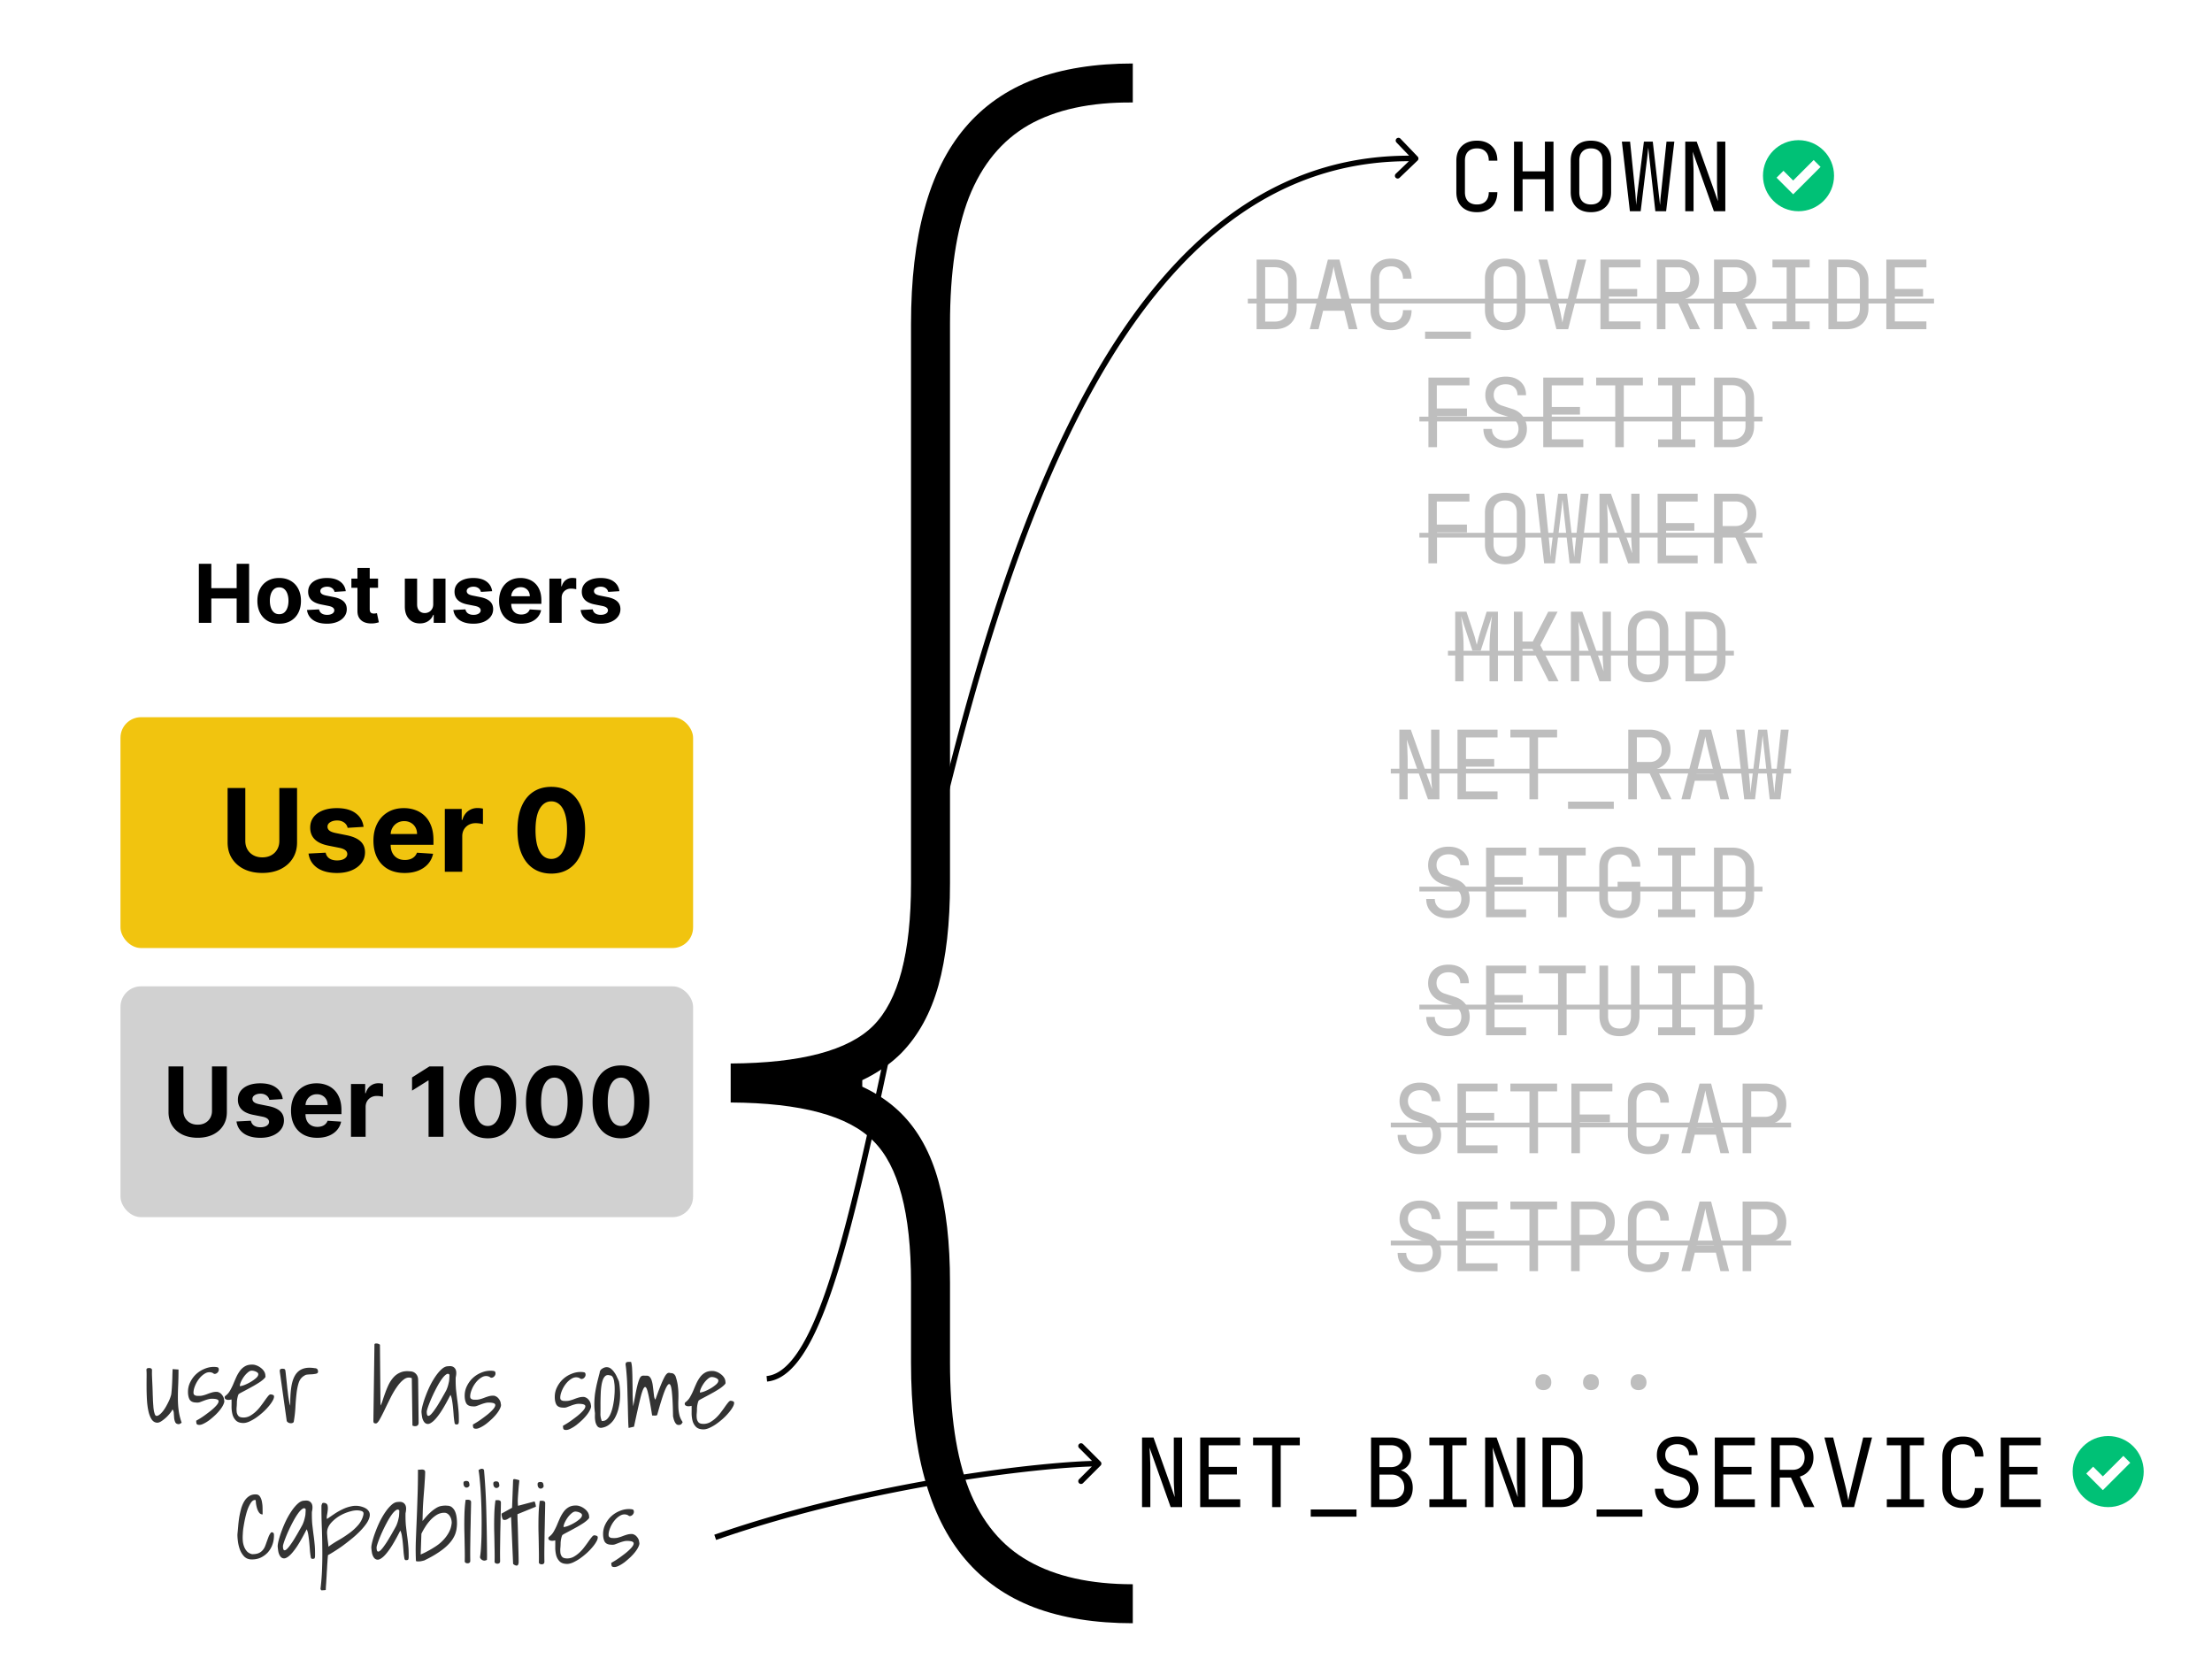 <svg viewBox="0 0 1200 900" fill="none" xmlns="http://www.w3.org/2000/svg"><path fill="#fff" d="M0 0h1200v900H0z"></path><path d="M107.878 337.886v-32.018h6.769v13.21h13.742v-13.21h6.754v32.018h-6.754V324.66h-13.742v13.226h-6.769zm43.571.469c-2.429 0-4.529-.516-6.301-1.548-1.761-1.042-3.121-2.491-4.08-4.346-.959-1.866-1.438-4.028-1.438-6.488 0-2.481.479-4.649 1.438-6.504.959-1.865 2.319-3.314 4.08-4.346 1.772-1.042 3.872-1.563 6.301-1.563 2.428 0 4.523.521 6.284 1.563 1.772 1.032 3.137 2.481 4.096 4.346.959 1.855 1.439 4.023 1.439 6.504 0 2.46-.48 4.622-1.439 6.488-.959 1.855-2.324 3.304-4.096 4.346-1.761 1.032-3.856 1.548-6.284 1.548zm.031-5.159c1.105 0 2.027-.313 2.767-.938.74-.636 1.298-1.501 1.673-2.596.385-1.094.578-2.339.578-3.736 0-1.397-.193-2.642-.578-3.736-.375-1.095-.933-1.96-1.673-2.596-.74-.635-1.662-.953-2.767-.953-1.115 0-2.053.318-2.814.953-.751.636-1.319 1.501-1.704 2.596-.376 1.094-.563 2.339-.563 3.736 0 1.397.187 2.642.563 3.736.385 1.095.953 1.96 1.704 2.596.761.625 1.699.938 2.814.938zm36.098-12.476l-6.097.375a3.15 3.15 0 00-.672-1.407c-.344-.427-.798-.766-1.361-1.016-.552-.261-1.214-.391-1.985-.391-1.032 0-1.902.219-2.611.657-.709.427-1.063 1-1.063 1.719 0 .574.229 1.058.688 1.454.459.396 1.245.714 2.361.954l4.346.876c2.334.479 4.075 1.25 5.221 2.313 1.147 1.063 1.72 2.46 1.72 4.19 0 1.574-.464 2.955-1.391 4.143-.917 1.188-2.179 2.116-3.784 2.783-1.594.656-3.434.985-5.518.985-3.179 0-5.712-.662-7.598-1.986-1.876-1.334-2.976-3.147-3.299-5.44l6.551-.344c.198.969.677 1.709 1.438 2.22.761.5 1.735.75 2.923.75 1.168 0 2.106-.224 2.814-.672.72-.459 1.084-1.047 1.095-1.767-.011-.604-.266-1.099-.766-1.485-.501-.396-1.272-.698-2.314-.907l-4.159-.828c-2.345-.469-4.09-1.282-5.237-2.439-1.136-1.157-1.704-2.632-1.704-4.424 0-1.543.417-2.872 1.251-3.987.844-1.115 2.027-1.975 3.549-2.579 1.532-.605 3.324-.907 5.378-.907 3.032 0 5.419.641 7.16 1.923 1.751 1.282 2.772 3.027 3.064 5.237zm17.514-6.848v5.003H190.63v-5.003h14.462zm-11.179-5.753h6.66v22.388c0 .615.094 1.094.282 1.438.187.333.448.568.782.703.343.136.74.204 1.188.204.312 0 .625-.026.938-.078.312-.063.552-.11.719-.141l1.047 4.956c-.333.104-.802.224-1.407.359-.604.146-1.339.235-2.204.266-1.605.063-3.012-.151-4.221-.641-1.199-.49-2.132-1.251-2.799-2.282-.667-1.032-.995-2.335-.985-3.909v-23.263zm41.105 19.542v-13.789h6.66v24.014h-6.394v-4.362h-.25a7.088 7.088 0 01-2.705 3.392c-1.25.855-2.777 1.282-4.58 1.282-1.605 0-3.018-.364-4.237-1.094-1.22-.73-2.173-1.767-2.861-3.111-.677-1.345-1.021-2.955-1.032-4.831v-15.29h6.66v14.102c.011 1.417.391 2.538 1.141 3.361.751.824 1.757 1.235 3.018 1.235.802 0 1.553-.182 2.251-.547.698-.375 1.261-.927 1.688-1.657.438-.73.652-1.631.641-2.705zm31.967-6.941l-6.097.375a3.15 3.15 0 00-.672-1.407c-.344-.427-.797-.766-1.36-1.016-.553-.261-1.214-.391-1.986-.391-1.032 0-1.902.219-2.611.657-.708.427-1.063 1-1.063 1.719 0 .574.23 1.058.688 1.454.459.396 1.246.714 2.361.954l4.346.876c2.335.479 4.075 1.25 5.222 2.313 1.146 1.063 1.719 2.46 1.719 4.19 0 1.574-.463 2.955-1.391 4.143-.917 1.188-2.178 2.116-3.783 2.783-1.595.656-3.435.985-5.519.985-3.179 0-5.712-.662-7.598-1.986-1.876-1.334-2.976-3.147-3.299-5.44l6.551-.344c.198.969.677 1.709 1.438 2.22.761.5 1.735.75 2.924.75 1.167 0 2.105-.224 2.814-.672.719-.459 1.084-1.047 1.094-1.767-.01-.604-.266-1.099-.766-1.485-.5-.396-1.272-.698-2.314-.907l-4.158-.828c-2.345-.469-4.091-1.282-5.238-2.439-1.136-1.157-1.704-2.632-1.704-4.424 0-1.543.417-2.872 1.251-3.987.844-1.115 2.027-1.975 3.549-2.579 1.532-.605 3.325-.907 5.378-.907 3.033 0 5.419.641 7.16 1.923 1.751 1.282 2.772 3.027 3.064 5.237zm15.685 17.635c-2.47 0-4.597-.501-6.379-1.501-1.772-1.011-3.137-2.439-4.096-4.284-.959-1.855-1.438-4.049-1.438-6.581 0-2.471.479-4.638 1.438-6.504.959-1.866 2.309-3.32 4.049-4.362 1.751-1.042 3.804-1.563 6.16-1.563 1.584 0 3.059.255 4.424.766a9.807 9.807 0 013.596 2.267c1.032 1.011 1.834 2.282 2.408 3.814.573 1.522.859 3.304.859 5.347v1.829h-20.276v-4.127h14.007c0-.959-.208-1.808-.625-2.548a4.481 4.481 0 00-1.735-1.736c-.73-.427-1.579-.641-2.549-.641-1.011 0-1.907.235-2.689.704a4.935 4.935 0 00-1.813 1.86c-.438.771-.662 1.631-.672 2.58v3.924c0 1.188.218 2.215.656 3.08a4.805 4.805 0 001.892 2.001c.813.469 1.777.703 2.892.703.74 0 1.418-.104 2.033-.312a4.246 4.246 0 001.579-.938 4.083 4.083 0 001-1.533l6.16.407a8.417 8.417 0 01-1.923 3.877c-.959 1.094-2.199 1.949-3.721 2.564-1.511.605-3.257.907-5.237.907zm15.368-.469v-24.014h6.456v4.19h.25c.438-1.49 1.173-2.616 2.205-3.377 1.032-.771 2.22-1.157 3.564-1.157.334 0 .693.021 1.079.063a7.63 7.63 0 011.016.172v5.91c-.313-.094-.745-.178-1.297-.251a11.654 11.654 0 00-1.517-.109c-.98 0-1.855.214-2.626.641-.761.417-1.366 1-1.814 1.751-.438.75-.656 1.615-.656 2.595v13.586h-6.66zm37.993-17.166l-6.097.375a3.15 3.15 0 00-.672-1.407c-.344-.427-.797-.766-1.36-1.016-.553-.261-1.214-.391-1.986-.391-1.032 0-1.902.219-2.611.657-.708.427-1.063 1-1.063 1.719 0 .574.23 1.058.688 1.454.459.396 1.246.714 2.361.954l4.346.876c2.335.479 4.075 1.25 5.222 2.313 1.146 1.063 1.719 2.46 1.719 4.19 0 1.574-.463 2.955-1.391 4.143-.917 1.188-2.178 2.116-3.783 2.783-1.595.656-3.434.985-5.519.985-3.179 0-5.711-.662-7.598-1.986-1.876-1.334-2.976-3.147-3.299-5.44l6.551-.344c.198.969.677 1.709 1.438 2.22.761.5 1.736.75 2.924.75 1.167 0 2.105-.224 2.814-.672.719-.459 1.084-1.047 1.094-1.767-.01-.604-.266-1.099-.766-1.485-.5-.396-1.271-.698-2.314-.907l-4.158-.828c-2.345-.469-4.091-1.282-5.238-2.439-1.136-1.157-1.704-2.632-1.704-4.424 0-1.543.417-2.872 1.251-3.987.844-1.115 2.027-1.975 3.549-2.579 1.532-.605 3.325-.907 5.378-.907 3.033 0 5.42.641 7.16 1.923 1.751 1.282 2.772 3.027 3.064 5.237z" fill="#000"></path><rect x="65.359" y="389.075" width="310.641" height="125.232" rx="11.159" fill="#F1C40F"></rect><path d="M151.544 427.481h9.609v29.513c0 3.314-.792 6.213-2.375 8.699-1.568 2.485-3.765 4.423-6.59 5.814-2.826 1.375-6.117 2.063-9.875 2.063-3.772 0-7.071-.688-9.897-2.063-2.825-1.391-5.022-3.329-6.59-5.814-1.568-2.486-2.352-5.385-2.352-8.699v-29.513h9.608v28.692c0 1.731.377 3.269 1.132 4.616.769 1.346 1.849 2.404 3.239 3.173 1.391.769 3.011 1.154 4.86 1.154 1.864 0 3.484-.385 4.86-1.154 1.39-.769 2.463-1.827 3.217-3.173.77-1.347 1.154-2.885 1.154-4.616v-28.692zm45.696 21.081l-8.655.532a4.47 4.47 0 00-.954-1.997c-.488-.606-1.131-1.087-1.93-1.442-.784-.37-1.724-.555-2.818-.555-1.465 0-2.7.311-3.706.932-1.006.607-1.509 1.42-1.509 2.441 0 .814.325 1.502.976 2.064s1.768 1.013 3.351 1.353l6.169 1.243c3.314.681 5.784 1.775 7.411 3.284 1.628 1.509 2.441 3.491 2.441 5.947 0 2.234-.658 4.194-1.975 5.881-1.301 1.686-3.091 3.003-5.37 3.949-2.263.932-4.874 1.398-7.833 1.398-4.512 0-8.107-.939-10.784-2.818-2.663-1.893-4.224-4.467-4.682-7.722l9.297-.488c.281 1.376.962 2.426 2.042 3.151 1.08.71 2.463 1.065 4.149 1.065 1.657 0 2.989-.318 3.995-.954 1.02-.651 1.538-1.487 1.553-2.508-.015-.858-.377-1.56-1.087-2.108-.71-.562-1.805-.991-3.285-1.287l-5.902-1.176c-3.329-.666-5.807-1.819-7.434-3.462-1.612-1.642-2.419-3.735-2.419-6.279 0-2.19.592-4.076 1.776-5.659 1.198-1.583 2.877-2.803 5.037-3.661 2.174-.858 4.719-1.287 7.633-1.287 4.305 0 7.693.909 10.163 2.729 2.486 1.82 3.935 4.298 4.35 7.434zm22.262 25.03c-3.506 0-6.524-.71-9.054-2.13-2.514-1.435-4.452-3.461-5.813-6.08-1.361-2.633-2.042-5.747-2.042-9.342 0-3.506.681-6.583 2.042-9.231 1.361-2.648 3.276-4.712 5.747-6.191 2.485-1.48 5.4-2.219 8.743-2.219 2.248 0 4.342.362 6.28 1.087a13.927 13.927 0 015.103 3.218c1.465 1.435 2.604 3.239 3.418 5.414.813 2.16 1.22 4.69 1.22 7.589v2.596h-28.781v-5.858h19.883c0-1.361-.296-2.567-.888-3.617a6.352 6.352 0 00-2.463-2.463c-1.035-.607-2.241-.91-3.617-.91-1.435 0-2.707.333-3.817.999a7.014 7.014 0 00-2.574 2.64c-.621 1.095-.939 2.316-.954 3.662v5.57c0 1.686.311 3.143.932 4.371.636 1.228 1.531 2.175 2.685 2.84 1.154.666 2.523.999 4.105.999 1.051 0 2.012-.148 2.885-.444a5.993 5.993 0 002.241-1.331 5.793 5.793 0 001.421-2.175l8.743.577c-.444 2.101-1.354 3.935-2.73 5.503-1.361 1.554-3.121 2.767-5.281 3.639-2.145.858-4.623 1.287-7.434 1.287zm21.813-.665v-34.085h9.165v5.947h.355c.621-2.115 1.664-3.713 3.129-4.793 1.464-1.094 3.151-1.642 5.059-1.642.473 0 .984.03 1.531.089.548.059 1.028.141 1.443.244v8.388c-.444-.133-1.058-.251-1.842-.355a16.47 16.47 0 00-2.153-.155c-1.39 0-2.633.303-3.728.909a6.702 6.702 0 00-2.574 2.486c-.621 1.065-.932 2.293-.932 3.683v19.284h-9.453zm57.762.998c-3.817-.014-7.101-.954-9.853-2.818-2.737-1.864-4.845-4.564-6.324-8.099-1.465-3.536-2.19-7.789-2.175-12.76 0-4.956.732-9.179 2.197-12.67 1.479-3.492 3.587-6.147 6.324-7.967 2.752-1.834 6.029-2.751 9.831-2.751 3.801 0 7.071.917 9.808 2.751 2.751 1.835 4.867 4.498 6.346 7.989 1.479 3.476 2.212 7.692 2.197 12.648 0 4.986-.74 9.246-2.219 12.782-1.465 3.536-3.565 6.235-6.302 8.099-2.737 1.864-6.014 2.796-9.83 2.796zm0-7.966c2.603 0 4.682-1.309 6.235-3.928 1.553-2.618 2.323-6.546 2.308-11.783 0-3.447-.355-6.317-1.065-8.61-.696-2.293-1.687-4.016-2.974-5.17-1.272-1.154-2.774-1.731-4.504-1.731-2.589 0-4.66 1.295-6.214 3.884-1.553 2.588-2.337 6.464-2.352 11.627 0 3.492.348 6.406 1.043 8.743.71 2.323 1.709 4.068 2.996 5.237 1.287 1.154 2.796 1.731 4.527 1.731z" fill="#000"></path><rect x="65.359" y="535.075" width="310.641" height="125.232" rx="11.159" fill="#D1D1D1"></rect><path d="M115.002 578.517h8.071v24.791c0 2.784-.665 5.219-1.994 7.307-1.318 2.087-3.163 3.715-5.536 4.883-2.374 1.156-5.139 1.734-8.295 1.734-3.169 0-5.94-.578-8.314-1.734-2.373-1.168-4.218-2.796-5.536-4.883-1.317-2.088-1.975-4.523-1.975-7.307v-24.791h8.07v24.101c0 1.454.318 2.747.951 3.877a6.932 6.932 0 002.722 2.666c1.168.646 2.528.969 4.082.969 1.566 0 2.926-.323 4.082-.969 1.168-.646 2.069-1.535 2.703-2.666.646-1.13.969-2.423.969-3.877v-24.101zm38.384 17.708l-7.269.447a3.767 3.767 0 00-.802-1.677c-.41-.51-.95-.914-1.621-1.212-.659-.311-1.448-.466-2.368-.466-1.23 0-2.268.261-3.113.783-.845.509-1.267 1.193-1.267 2.05 0 .684.273 1.262.82 1.734.547.472 1.485.851 2.815 1.137l5.182 1.044c2.783.571 4.858 1.491 6.225 2.758 1.367 1.268 2.051 2.933 2.051 4.996 0 1.876-.553 3.523-1.659 4.939-1.094 1.417-2.597 2.523-4.511 3.318-1.901.783-4.095 1.175-6.58 1.175-3.79 0-6.81-.789-9.059-2.368-2.237-1.59-3.548-3.753-3.933-6.486l7.81-.41c.236 1.155.808 2.038 1.715 2.646.907.597 2.069.895 3.486.895 1.391 0 2.51-.267 3.355-.801.857-.547 1.292-1.249 1.305-2.107-.013-.72-.317-1.311-.914-1.77-.596-.473-1.516-.833-2.758-1.082l-4.959-.988c-2.796-.559-4.877-1.528-6.244-2.907-1.355-1.38-2.032-3.138-2.032-5.275 0-1.84.497-3.424 1.491-4.754 1.007-1.329 2.417-2.354 4.232-3.075 1.826-.721 3.964-1.081 6.412-1.081 3.616 0 6.462.764 8.537 2.292 2.088 1.529 3.305 3.61 3.653 6.245zm18.701 21.026c-2.945 0-5.48-.597-7.605-1.79-2.113-1.205-3.741-2.908-4.884-5.107-1.143-2.212-1.715-4.828-1.715-7.848 0-2.945.572-5.529 1.715-7.754 1.143-2.224 2.753-3.958 4.828-5.2 2.087-1.243 4.535-1.864 7.344-1.864 1.889 0 3.647.304 5.275.913a11.705 11.705 0 014.287 2.703c1.23 1.205 2.187 2.721 2.871 4.548.683 1.814 1.025 3.939 1.025 6.375v2.181h-24.176v-4.921h16.701c0-1.143-.248-2.156-.745-3.039a5.344 5.344 0 00-2.069-2.069c-.87-.509-1.883-.764-3.039-.764-1.205 0-2.274.28-3.206.839a5.886 5.886 0 00-2.162 2.218c-.522.92-.789 1.945-.801 3.076v4.678c0 1.417.261 2.641.782 3.672.535 1.032 1.287 1.827 2.256 2.386.969.56 2.119.839 3.448.839.883 0 1.69-.124 2.423-.373a5.018 5.018 0 001.883-1.118 4.856 4.856 0 001.193-1.827l7.344.485c-.373 1.764-1.137 3.305-2.293 4.623-1.143 1.304-2.622 2.323-4.436 3.056-1.802.721-3.883 1.082-6.244 1.082zm18.323-.56V588.06h7.698v4.996h.298c.522-1.777 1.398-3.119 2.629-4.026 1.23-.92 2.646-1.38 4.249-1.38.398 0 .827.025 1.287.075.459.05.863.118 1.211.205v7.046c-.373-.112-.888-.211-1.547-.298a13.903 13.903 0 00-1.808-.131c-1.168 0-2.212.255-3.131.764a5.626 5.626 0 00-2.163 2.088c-.522.895-.783 1.926-.783 3.094v16.198h-7.94zm50.16-38.174v38.174h-8.071v-30.513h-.224l-8.742 5.48V584.5l9.45-5.983h7.587zm24.041 39.013c-3.206-.012-5.965-.801-8.276-2.367-2.299-1.566-4.07-3.834-5.313-6.804-1.23-2.97-1.839-6.542-1.827-10.718 0-4.163.616-7.71 1.846-10.643 1.242-2.933 3.013-5.163 5.312-6.692 2.311-1.541 5.064-2.311 8.258-2.311 3.193 0 5.94.77 8.238 2.311 2.312 1.541 4.089 3.778 5.331 6.711 1.243 2.92 1.858 6.461 1.846 10.624 0 4.188-.621 7.767-1.864 10.737-1.23 2.97-2.995 5.238-5.294 6.804-2.299 1.565-5.051 2.348-8.257 2.348zm0-6.692c2.187 0 3.933-1.099 5.237-3.299 1.305-2.199 1.951-5.499 1.939-9.898 0-2.895-.298-5.306-.895-7.232-.584-1.926-1.416-3.374-2.497-4.343-1.069-.969-2.33-1.454-3.784-1.454-2.175 0-3.915 1.087-5.22 3.262-1.304 2.175-1.963 5.431-1.975 9.767 0 2.933.292 5.381.876 7.345.596 1.951 1.435 3.417 2.516 4.399 1.081.969 2.349 1.453 3.803 1.453zm36.138 6.692c-3.206-.012-5.965-.801-8.276-2.367-2.299-1.566-4.07-3.834-5.313-6.804-1.23-2.97-1.839-6.542-1.826-10.718 0-4.163.615-7.71 1.845-10.643 1.243-2.933 3.013-5.163 5.312-6.692 2.312-1.541 5.064-2.311 8.258-2.311 3.193 0 5.94.77 8.239 2.311 2.311 1.541 4.088 3.778 5.331 6.711 1.242 2.92 1.857 6.461 1.845 10.624 0 4.188-.621 7.767-1.864 10.737-1.23 2.97-2.995 5.238-5.294 6.804-2.299 1.565-5.051 2.348-8.257 2.348zm0-6.692c2.187 0 3.933-1.099 5.238-3.299 1.304-2.199 1.951-5.499 1.938-9.898 0-2.895-.298-5.306-.895-7.232-.584-1.926-1.416-3.374-2.497-4.343-1.069-.969-2.33-1.454-3.784-1.454-2.175 0-3.915 1.087-5.219 3.262-1.305 2.175-1.964 5.431-1.976 9.767 0 2.933.292 5.381.876 7.345.596 1.951 1.435 3.417 2.516 4.399 1.081.969 2.349 1.453 3.803 1.453zm36.138 6.692c-3.206-.012-5.965-.801-8.276-2.367-2.299-1.566-4.07-3.834-5.313-6.804-1.23-2.97-1.839-6.542-1.826-10.718 0-4.163.615-7.71 1.845-10.643 1.243-2.933 3.014-5.163 5.312-6.692 2.312-1.541 5.064-2.311 8.258-2.311 3.194 0 5.94.77 8.239 2.311 2.311 1.541 4.088 3.778 5.331 6.711 1.242 2.92 1.858 6.461 1.845 10.624 0 4.188-.621 7.767-1.864 10.737-1.23 2.97-2.995 5.238-5.294 6.804-2.299 1.565-5.051 2.348-8.257 2.348zm0-6.692c2.187 0 3.933-1.099 5.238-3.299 1.305-2.199 1.951-5.499 1.938-9.898 0-2.895-.298-5.306-.894-7.232-.584-1.926-1.417-3.374-2.498-4.343-1.069-.969-2.33-1.454-3.784-1.454-2.175 0-3.914 1.087-5.219 3.262-1.305 2.175-1.964 5.431-1.976 9.767 0 2.933.292 5.381.876 7.345.596 1.951 1.435 3.417 2.516 4.399 1.081.969 2.349 1.453 3.803 1.453zm464.35-495.724c-3.449 0-6.173-.966-8.174-2.897-2-1.931-3-4.587-3-7.967V87.178c0-3.38 1-6.036 3-7.967 2.001-1.931 4.725-2.897 8.174-2.897 3.38 0 6.07.983 8.071 2.949 2 1.931 3 4.57 3 7.915h-4.656c0-2.138-.569-3.777-1.707-4.915-1.104-1.172-2.673-1.759-4.708-1.759s-3.639.57-4.811 1.707c-1.138 1.139-1.707 2.777-1.707 4.915v17.124c0 2.138.569 3.794 1.707 4.966 1.172 1.139 2.776 1.708 4.811 1.708s3.604-.569 4.708-1.708c1.138-1.172 1.707-2.828 1.707-4.966h4.656c0 3.345-1 6.001-3 7.967-2.001 1.931-4.691 2.897-8.071 2.897zm20.104-.517V76.831h4.656v16.141h12.106v-16.14h4.656v37.765h-4.656V97.214h-12.106v17.383h-4.656zm41.729.517c-3.38 0-6.053-.966-8.019-2.897-1.965-1.931-2.948-4.587-2.948-7.967V87.178c0-3.38.983-6.036 2.948-7.967 1.966-1.931 4.639-2.897 8.019-2.897s6.053.966 8.019 2.897c1.966 1.897 2.949 4.535 2.949 7.915v17.124c0 3.38-.983 6.036-2.949 7.967-1.966 1.931-4.639 2.897-8.019 2.897zm0-4.19c2.035 0 3.587-.569 4.656-1.708 1.104-1.172 1.656-2.828 1.656-4.966V87.178c0-2.138-.552-3.777-1.656-4.915-1.069-1.172-2.621-1.759-4.656-1.759-2 0-3.552.587-4.656 1.76-1.104 1.137-1.655 2.776-1.655 4.914v17.072c0 2.138.551 3.794 1.655 4.966 1.104 1.139 2.656 1.708 4.656 1.708zm21.139 3.673l-4.346-37.766h4.45l2.845 27.936c.103 1.138.19 2.328.259 3.57a80.06 80.06 0 01.206 2.897c.069-.724.156-1.69.259-2.897.138-1.242.276-2.432.414-3.57l3.518-27.936h4.811l3.208 27.936c.138 1.138.276 2.328.413 3.57.138 1.207.242 2.173.311 2.897.069-.724.138-1.69.207-2.897.103-1.242.224-2.432.362-3.57l2.949-27.936h4.242l-4.449 37.766h-5.846l-3.208-28.454c-.138-1.172-.258-2.31-.362-3.414a138.874 138.874 0 00-.258-2.639c-.069.621-.173 1.5-.311 2.639a142.719 142.719 0 01-.362 3.414l-3.466 28.454h-5.846zm30.037 0V76.831h6.208l11.537 32.334c-.069-.863-.155-1.915-.259-3.156a982.707 982.707 0 01-.207-3.984 166.438 166.438 0 01-.052-3.983v-21.21h4.501v37.765h-6.208l-11.485-32.334c.069.828.138 1.88.207 3.156.069 1.242.121 2.57.155 3.983a79.88 79.88 0 01.104 3.984v21.211h-4.501zm-294.69 703v-37.766h6.208l11.537 32.334c-.069-.863-.155-1.915-.259-3.156a982.707 982.707 0 01-.207-3.984 166.404 166.404 0 01-.052-3.983v-21.211h4.501v37.766h-6.208l-11.485-32.334c.069.828.138 1.88.207 3.156.069 1.241.121 2.569.155 3.983a79.88 79.88 0 01.104 3.984v21.211h-4.501zm31.537 0v-37.766h21.729v4.242h-17.124v11.692h15.313v4.139h-15.313v13.451h17.124v4.242h-21.729zm39.039 0v-33.524h-10.347v-4.242h25.35v4.242h-10.347v33.524h-4.656zm20.932 5.173v-3.88h24.832v3.88h-24.832zm32.727-5.173v-37.766H754.5c3.449 0 6.139.862 8.071 2.587 1.965 1.724 2.948 4.121 2.948 7.191 0 2.069-.5 3.811-1.5 5.225-1 1.379-2.397 2.311-4.19 2.793 2.035.587 3.638 1.708 4.811 3.363 1.173 1.621 1.759 3.656 1.759 6.105 0 3.242-1 5.811-3.001 7.708-1.966 1.862-4.673 2.794-8.122 2.794h-11.485zm4.553-21.677h6.104c2.001 0 3.57-.534 4.708-1.603 1.173-1.07 1.759-2.518 1.759-4.346 0-1.828-.569-3.277-1.707-4.346-1.138-1.069-2.707-1.603-4.708-1.603h-6.156v11.898zm0 17.486h6.415c2.173 0 3.88-.569 5.121-1.707 1.277-1.173 1.915-2.759 1.915-4.759 0-2.07-.638-3.743-1.915-5.019-1.241-1.31-2.948-1.966-5.121-1.966h-6.415v13.451zm27.088 4.191v-4.242h7.708v-29.282h-7.708v-4.242h20.176v4.242H787.9v29.282h7.708v4.242h-20.176zm30.244 0v-37.766h6.208l11.537 32.334c-.069-.863-.155-1.915-.259-3.156a982.707 982.707 0 01-.207-3.984 166.404 166.404 0 01-.052-3.983v-21.211h4.501v37.766h-6.208l-11.485-32.334c.069.828.138 1.88.207 3.156.069 1.241.121 2.569.155 3.983a79.88 79.88 0 01.104 3.984v21.211h-4.501zm31.124 0v-37.766h9.777c2.449 0 4.553.466 6.312 1.397 1.793.931 3.173 2.242 4.138 3.932 1.001 1.69 1.501 3.69 1.501 6.001v15.054c0 2.311-.5 4.329-1.501 6.053-.965 1.69-2.345 3.001-4.138 3.932-1.759.931-3.863 1.397-6.312 1.397H836.8zm4.656-4.139h5.121c2.277 0 4.053-.638 5.329-1.914 1.31-1.276 1.966-3.052 1.966-5.329v-15.054c0-2.242-.656-4.001-1.966-5.277-1.276-1.276-3.052-1.914-5.329-1.914h-5.121v29.488zm24.708 9.312v-3.88h24.832v3.88h-24.832zm43.643-4.656c-3.656 0-6.57-.948-8.743-2.845-2.173-1.897-3.259-4.432-3.259-7.605h4.656c0 1.897.672 3.431 2.018 4.604 1.345 1.138 3.121 1.707 5.328 1.707 2.138 0 3.846-.569 5.122-1.707 1.276-1.173 1.914-2.707 1.914-4.604 0-1.483-.397-2.777-1.19-3.88-.759-1.138-1.811-1.914-3.156-2.328l-5.587-1.759c-2.518-.793-4.501-2.104-5.949-3.932-1.414-1.828-2.121-3.949-2.121-6.363 0-3.07 1-5.518 3-7.346 2.035-1.828 4.725-2.742 8.071-2.742 3.345 0 6.018.914 8.018 2.742 2.001 1.828 3.001 4.276 3.001 7.346h-4.656c0-1.828-.587-3.277-1.759-4.346-1.138-1.069-2.673-1.604-4.604-1.604-1.966 0-3.553.535-4.76 1.604-1.173 1.069-1.759 2.483-1.759 4.242 0 1.38.397 2.57 1.19 3.57.793 1 1.88 1.724 3.259 2.173l5.794 1.862c2.38.759 4.26 2.104 5.639 4.035 1.414 1.932 2.121 4.174 2.121 6.726 0 3.173-1.051 5.708-3.155 7.605-2.104 1.897-4.915 2.845-8.433 2.845zm20.466-.517v-37.766h21.729v4.242h-17.124v11.692h15.313v4.139h-15.313v13.451h17.124v4.242h-21.729zm30.607 0v-37.766h11.691c2.242 0 4.208.466 5.898 1.397 1.69.897 3.001 2.155 3.932 3.776s1.397 3.518 1.397 5.691c0 2.552-.673 4.742-2.018 6.57-1.311 1.828-3.104 3.087-5.38 3.777l7.915 16.555h-5.484l-7.243-16.038h-6.052v16.038h-4.656zm4.656-20.228h7.035c1.932 0 3.484-.604 4.656-1.811 1.173-1.241 1.759-2.862 1.759-4.863 0-2.035-.586-3.656-1.759-4.863-1.172-1.207-2.724-1.81-4.656-1.81h-7.035v13.347zm33.917 20.228l-9.726-37.766h4.759l6.464 25.712c.45 1.793.81 3.449 1.09 4.966.31 1.518.53 2.673.67 3.466.14-.793.36-1.948.67-3.466.35-1.552.75-3.225 1.19-5.018l6.21-25.66h4.81l-9.77 37.766h-6.367zm24.137 0v-4.242h7.71v-29.282h-7.71v-4.242h20.18v4.242h-7.71v29.282h7.71v4.242h-20.18zm41.32.517c-3.45 0-6.18-.966-8.18-2.897-2-1.931-3-4.587-3-7.967v-17.072c0-3.38 1-6.036 3-7.967 2-1.932 4.73-2.897 8.18-2.897 3.38 0 6.07.983 8.07 2.949 2 1.931 3 4.569 3 7.915h-4.66c0-2.138-.57-3.777-1.71-4.915-1.1-1.173-2.67-1.759-4.7-1.759-2.04 0-3.64.569-4.81 1.707-1.14 1.139-1.71 2.777-1.71 4.915v17.124c0 2.138.57 3.794 1.71 4.966 1.17 1.139 2.77 1.708 4.81 1.708 2.03 0 3.6-.569 4.7-1.708 1.14-1.172 1.71-2.828 1.71-4.966h4.66c0 3.345-1 6.001-3 7.967-2 1.931-4.69 2.897-8.07 2.897zm20.46-.517v-37.766h21.73v4.242h-17.12v11.692h15.31v4.139h-15.31v13.451h17.12v4.242h-21.73z" fill="#000"></path><path d="M681.7 178.597v-37.766h9.777c2.449 0 4.553.466 6.312 1.397 1.793.931 3.173 2.242 4.138 3.932 1.001 1.69 1.501 3.69 1.501 6.001v15.054c0 2.311-.5 4.329-1.501 6.053-.965 1.69-2.345 3.001-4.138 3.932-1.759.931-3.863 1.397-6.312 1.397H681.7zm4.656-4.139h5.121c2.277 0 4.053-.638 5.329-1.914 1.31-1.276 1.966-3.052 1.966-5.329v-15.054c0-2.242-.656-4.001-1.966-5.277-1.276-1.276-3.052-1.914-5.329-1.914h-5.121v29.488zm24.191 4.139l9.829-37.766h6.26l9.778 37.766h-4.708l-2.483-10.037h-11.434l-2.483 10.037h-4.759zm8.174-13.968h9.519l-2.897-11.64a153.122 153.122 0 01-1.294-5.536c-.31-1.483-.5-2.449-.569-2.897-.069.448-.258 1.414-.569 2.897-.31 1.483-.741 3.311-1.293 5.484l-2.897 11.692zm35.986 14.485c-3.449 0-6.173-.966-8.174-2.897-2-1.931-3-4.587-3-7.967v-17.072c0-3.38 1-6.036 3-7.967 2.001-1.932 4.725-2.897 8.174-2.897 3.38 0 6.07.983 8.071 2.949 2 1.931 3 4.569 3 7.915h-4.656c0-2.138-.569-3.777-1.707-4.915-1.104-1.173-2.673-1.759-4.708-1.759s-3.638.569-4.811 1.707c-1.138 1.139-1.707 2.777-1.707 4.915v17.124c0 2.138.569 3.794 1.707 4.966 1.173 1.139 2.776 1.708 4.811 1.708s3.604-.569 4.708-1.708c1.138-1.172 1.707-2.828 1.707-4.966h4.656c0 3.345-1 6.001-3 7.967-2.001 1.931-4.691 2.897-8.071 2.897zm18.397 4.656v-3.88h24.832v3.88h-24.832zm43.436-4.656c-3.38 0-6.053-.966-8.019-2.897-1.965-1.931-2.948-4.587-2.948-7.967v-17.072c0-3.38.983-6.036 2.948-7.967 1.966-1.932 4.639-2.897 8.019-2.897s6.053.965 8.019 2.897c1.966 1.897 2.949 4.535 2.949 7.915v17.124c0 3.38-.983 6.036-2.949 7.967-1.966 1.931-4.639 2.897-8.019 2.897zm0-4.19c2.035 0 3.587-.569 4.656-1.708 1.104-1.172 1.656-2.828 1.656-4.966v-17.072c0-2.138-.552-3.777-1.656-4.915-1.069-1.173-2.621-1.759-4.656-1.759-2 0-3.552.586-4.656 1.759-1.104 1.138-1.655 2.777-1.655 4.915v17.072c0 2.138.551 3.794 1.655 4.966 1.104 1.139 2.656 1.708 4.656 1.708zm27.813 3.673l-9.726-37.766h4.759l6.467 25.712c.448 1.793.81 3.449 1.086 4.966.311 1.518.535 2.673.673 3.466.138-.793.362-1.948.672-3.466.345-1.552.742-3.225 1.19-5.018l6.208-25.66h4.812l-9.778 37.766h-6.363zm23.88 0v-37.766h21.729v4.242h-17.124v11.692h15.313v4.139h-15.313v13.451h17.124v4.242h-21.729zm30.607 0v-37.766h11.691c2.242 0 4.208.466 5.898 1.397 1.69.897 3.001 2.155 3.932 3.776s1.397 3.518 1.397 5.691c0 2.552-.673 4.742-2.018 6.57-1.311 1.828-3.104 3.087-5.38 3.777l7.915 16.555h-5.484l-7.243-16.038h-6.052v16.038h-4.656zm4.656-20.228h7.035c1.932 0 3.484-.604 4.656-1.811 1.173-1.241 1.759-2.862 1.759-4.863 0-2.035-.586-3.656-1.759-4.863-1.172-1.207-2.724-1.81-4.656-1.81h-7.035v13.347zm26.364 20.228v-37.766h11.691c2.242 0 4.208.466 5.898 1.397 1.69.897 3.001 2.155 3.932 3.776s1.397 3.518 1.397 5.691c0 2.552-.673 4.742-2.018 6.57-1.311 1.828-3.104 3.087-5.38 3.777l7.915 16.555h-5.484l-7.243-16.038h-6.052v16.038h-4.656zm4.656-20.228h7.035c1.932 0 3.484-.604 4.656-1.811 1.173-1.241 1.759-2.862 1.759-4.863 0-2.035-.586-3.656-1.759-4.863-1.172-1.207-2.724-1.81-4.656-1.81h-7.035v13.347zm27.036 20.228v-4.242h7.708v-29.282h-7.708v-4.242h20.176v4.242h-7.708v29.282h7.708v4.242h-20.176zm30.348 0v-37.766h9.78c2.45 0 4.55.466 6.31 1.397 1.79.931 3.17 2.242 4.14 3.932 1 1.69 1.5 3.69 1.5 6.001v15.054c0 2.311-.5 4.329-1.5 6.053-.97 1.69-2.35 3.001-4.14 3.932-1.76.931-3.86 1.397-6.31 1.397h-9.78zm4.656-4.139h5.124c2.27 0 4.05-.638 5.33-1.914 1.31-1.276 1.96-3.052 1.96-5.329v-15.054c0-2.242-.65-4.001-1.96-5.277-1.28-1.276-3.06-1.914-5.33-1.914h-5.124v29.488zm26.774 4.139v-37.766h21.73v4.242h-17.12v11.692h15.31v4.139h-15.31v13.451h17.12v4.242h-21.73zm-248.415 64v-37.766h22.245v4.242h-17.693v12.52h16.348v4.242h-16.244v16.762h-4.656zm41.832.517c-3.656 0-6.57-.948-8.743-2.845-2.173-1.897-3.259-4.432-3.259-7.605h4.656c0 1.897.672 3.431 2.018 4.604 1.345 1.138 3.121 1.707 5.328 1.707 2.138 0 3.846-.569 5.122-1.707 1.276-1.173 1.914-2.707 1.914-4.604 0-1.483-.397-2.777-1.19-3.88-.759-1.138-1.811-1.914-3.156-2.328l-5.587-1.759c-2.518-.793-4.501-2.104-5.949-3.932-1.414-1.828-2.121-3.949-2.121-6.363 0-3.07 1-5.518 3-7.346 2.035-1.828 4.725-2.742 8.071-2.742 3.345 0 6.018.914 8.018 2.742 2.001 1.828 3.001 4.276 3.001 7.346h-4.656c0-1.828-.586-3.277-1.759-4.346-1.138-1.069-2.673-1.604-4.604-1.604-1.966 0-3.553.535-4.76 1.604-1.173 1.069-1.759 2.483-1.759 4.242 0 1.38.397 2.57 1.19 3.57.793 1 1.88 1.724 3.259 2.173l5.794 1.862c2.38.759 4.26 2.104 5.639 4.035 1.414 1.932 2.121 4.174 2.121 6.726 0 3.173-1.051 5.708-3.155 7.605-2.104 1.897-4.915 2.845-8.433 2.845zm20.466-.517v-37.766h21.729v4.242h-17.124v11.692h15.313v4.139h-15.313v13.451h17.124v4.242h-21.729zm39.039 0v-33.524h-10.347v-4.242h25.35v4.242h-10.347v33.524h-4.656zm23.26 0v-4.242h7.708v-29.282h-7.708v-4.242h20.176v4.242h-7.708v29.282h7.708v4.242h-20.176zm30.348 0v-37.766h9.777c2.449 0 4.553.466 6.312 1.397 1.793.931 3.173 2.242 4.138 3.932 1.001 1.69 1.501 3.69 1.501 6.001v15.054c0 2.311-.5 4.329-1.501 6.053-.965 1.69-2.345 3.001-4.138 3.932-1.759.931-3.863 1.397-6.312 1.397h-9.777zm4.656-4.139h5.121c2.277 0 4.053-.638 5.329-1.914 1.31-1.276 1.966-3.052 1.966-5.329v-15.054c0-2.242-.656-4.001-1.966-5.277-1.276-1.276-3.052-1.914-5.329-1.914h-5.121v29.488zm-159.601 67.139v-37.766h22.245v4.242h-17.693v12.52h16.348v4.242h-16.244v16.762h-4.656zm41.625.517c-3.38 0-6.053-.966-8.019-2.897-1.965-1.931-2.948-4.587-2.948-7.967v-17.072c0-3.38.983-6.036 2.948-7.967 1.966-1.932 4.639-2.897 8.019-2.897s6.053.965 8.019 2.897c1.966 1.897 2.949 4.535 2.949 7.915v17.124c0 3.38-.983 6.036-2.949 7.967-1.966 1.931-4.639 2.897-8.019 2.897zm0-4.19c2.035 0 3.587-.569 4.656-1.708 1.104-1.172 1.656-2.828 1.656-4.966v-17.072c0-2.138-.552-3.777-1.656-4.915-1.069-1.173-2.621-1.759-4.656-1.759-2 0-3.552.586-4.656 1.759-1.104 1.138-1.655 2.777-1.655 4.915v17.072c0 2.138.551 3.794 1.655 4.966 1.104 1.139 2.656 1.708 4.656 1.708zm21.139 3.673l-4.346-37.766h4.45l2.845 27.936c.103 1.138.19 2.328.259 3.57a80.06 80.06 0 01.206 2.897c.069-.724.156-1.69.259-2.897.138-1.242.276-2.432.414-3.57l3.518-27.936h4.811l3.208 27.936c.138 1.138.276 2.328.413 3.57.138 1.207.242 2.173.311 2.897.069-.724.138-1.69.207-2.897.103-1.242.224-2.432.362-3.57l2.949-27.936h4.242l-4.449 37.766h-5.846l-3.208-28.454a148.03 148.03 0 01-.362-3.414 139.284 139.284 0 00-.258-2.639c-.069.621-.173 1.501-.311 2.639a142.683 142.683 0 01-.362 3.414l-3.466 28.454h-5.846zm30.037 0v-37.766h6.208l11.537 32.334c-.069-.863-.155-1.915-.259-3.156a982.707 982.707 0 01-.207-3.984 166.404 166.404 0 01-.052-3.983v-21.211h4.501v37.766h-6.208l-11.485-32.334c.069.828.138 1.88.207 3.156.069 1.241.121 2.569.155 3.983a79.88 79.88 0 01.104 3.984v21.211h-4.501zm31.537 0v-37.766h21.729v4.242h-17.124v11.692h15.313v4.139h-15.313v13.451h17.124v4.242h-21.729zm30.607 0v-37.766h11.691c2.242 0 4.208.466 5.898 1.397 1.69.897 3.001 2.155 3.932 3.776s1.397 3.518 1.397 5.691c0 2.552-.673 4.742-2.018 6.57-1.311 1.828-3.104 3.087-5.38 3.777l7.915 16.555h-5.484l-7.243-16.038h-6.052v16.038h-4.656zm4.656-20.228h7.035c1.932 0 3.484-.604 4.656-1.811 1.173-1.241 1.759-2.862 1.759-4.863 0-2.035-.586-3.656-1.759-4.863-1.172-1.207-2.724-1.81-4.656-1.81h-7.035v13.347zm-145.074 84.228v-37.766h6.104l4.036 12.209c.379 1.104.689 2.208.931 3.311.276 1.069.483 1.897.621 2.483.138-.586.345-1.414.62-2.483.276-1.103.587-2.224.932-3.362l3.828-12.158h6.105v37.766h-4.553v-17.848c0-3.07.138-6.088.414-9.054.276-2.966.586-5.811.931-8.536l-6.156 18.883h-4.449l-6.208-18.883c.379 2.621.707 5.363.983 8.226.275 2.862.413 5.984.413 9.364v17.848h-4.552zm31.848 0v-37.766h4.656v16.193h5.587l8.381-16.193h5.07l-9.364 18.159 9.881 19.607h-5.329l-8.794-17.486h-5.432v17.486h-4.656zm30.916 0v-37.766h6.208l11.537 32.334c-.069-.863-.155-1.915-.259-3.156a982.707 982.707 0 01-.207-3.984 166.404 166.404 0 01-.052-3.983v-21.211h4.501v37.766h-6.208l-11.485-32.334c.069.828.138 1.88.207 3.156.069 1.241.121 2.569.155 3.983a79.88 79.88 0 01.104 3.984v21.211h-4.501zm41.884.517c-3.38 0-6.053-.966-8.019-2.897-1.965-1.931-2.948-4.587-2.948-7.967v-17.072c0-3.38.983-6.036 2.948-7.967 1.966-1.932 4.639-2.897 8.019-2.897s6.053.965 8.019 2.897c1.966 1.897 2.949 4.535 2.949 7.915v17.124c0 3.38-.983 6.036-2.949 7.967-1.966 1.931-4.639 2.897-8.019 2.897zm0-4.19c2.035 0 3.587-.569 4.656-1.708 1.104-1.172 1.656-2.828 1.656-4.966v-17.072c0-2.138-.552-3.777-1.656-4.915-1.069-1.173-2.621-1.759-4.656-1.759-2 0-3.552.586-4.656 1.759-1.104 1.138-1.655 2.777-1.655 4.915v17.072c0 2.138.551 3.794 1.655 4.966 1.104 1.139 2.656 1.708 4.656 1.708zm20.26 3.673v-37.766h9.777c2.449 0 4.553.466 6.312 1.397 1.793.931 3.173 2.242 4.138 3.932 1.001 1.69 1.501 3.69 1.501 6.001v15.054c0 2.311-.5 4.329-1.501 6.053-.965 1.69-2.345 3.001-4.138 3.932-1.759.931-3.863 1.397-6.312 1.397h-9.777zm4.656-4.139h5.121c2.277 0 4.053-.638 5.329-1.914 1.31-1.276 1.966-3.052 1.966-5.329v-15.054c0-2.242-.656-4.001-1.966-5.277-1.276-1.276-3.052-1.914-5.329-1.914h-5.121v29.488zm-159.86 68.139v-37.766h6.208l11.537 32.334c-.069-.863-.155-1.915-.259-3.156a982.707 982.707 0 01-.207-3.984 166.404 166.404 0 01-.052-3.983v-21.211h4.501v37.766h-6.208l-11.485-32.334c.069.828.138 1.88.207 3.156.069 1.241.121 2.569.155 3.983a79.88 79.88 0 01.104 3.984v21.211h-4.501zm31.537 0v-37.766h21.729v4.242h-17.124v11.692h15.313v4.139h-15.313v13.451h17.124v4.242h-21.729zm39.039 0v-33.524h-10.347v-4.242h25.35v4.242h-10.347v33.524h-4.656zm20.932 5.173v-3.88h24.832v3.88h-24.832zm32.676-5.173v-37.766h11.691c2.242 0 4.208.466 5.898 1.397 1.69.897 3.001 2.155 3.932 3.776s1.397 3.518 1.397 5.691c0 2.552-.673 4.742-2.018 6.57-1.311 1.828-3.104 3.087-5.38 3.777l7.915 16.555h-5.484l-7.243-16.038h-6.052v16.038h-4.656zm4.656-20.228h7.035c1.932 0 3.484-.604 4.656-1.811 1.173-1.241 1.759-2.862 1.759-4.863 0-2.035-.586-3.656-1.759-4.863-1.172-1.207-2.724-1.81-4.656-1.81h-7.035v13.347zm24.191 20.228l9.829-37.766h6.26l9.778 37.766h-4.708l-2.483-10.037h-11.434l-2.483 10.037h-4.759zm8.174-13.968h9.519l-2.897-11.64a153.122 153.122 0 01-1.294-5.536c-.31-1.483-.5-2.449-.569-2.897-.069.448-.259 1.414-.569 2.897-.31 1.483-.741 3.311-1.293 5.484l-2.897 11.692zm25.898 13.968l-4.346-37.766h4.449l2.846 27.936c.103 1.138.19 2.328.259 3.57a80.06 80.06 0 01.206 2.897c.069-.724.156-1.69.259-2.897.138-1.242.276-2.432.414-3.57l3.518-27.936h4.811l3.208 27.936c.138 1.138.276 2.328.413 3.57.138 1.207.242 2.173.311 2.897.069-.724.138-1.69.207-2.897.103-1.242.224-2.432.362-3.57l2.949-27.936h4.242l-4.449 37.766h-5.846l-3.208-28.454a148.03 148.03 0 01-.362-3.414 139.284 139.284 0 00-.258-2.639c-.069.621-.173 1.501-.311 2.639a142.683 142.683 0 01-.362 3.414l-3.466 28.454h-5.846zm-160.522 64.517c-3.656 0-6.57-.948-8.743-2.845-2.173-1.897-3.259-4.432-3.259-7.605h4.656c0 1.897.672 3.431 2.018 4.604 1.345 1.138 3.121 1.707 5.328 1.707 2.138 0 3.846-.569 5.122-1.707 1.276-1.173 1.914-2.707 1.914-4.604 0-1.483-.397-2.777-1.19-3.88-.759-1.138-1.811-1.914-3.156-2.328l-5.587-1.759c-2.518-.793-4.501-2.104-5.949-3.932-1.414-1.828-2.121-3.949-2.121-6.363 0-3.07 1-5.518 3-7.346 2.035-1.828 4.725-2.742 8.071-2.742 3.345 0 6.018.914 8.018 2.742 2.001 1.828 3.001 4.276 3.001 7.346h-4.656c0-1.828-.587-3.277-1.759-4.346-1.138-1.069-2.673-1.604-4.604-1.604-1.966 0-3.553.535-4.76 1.604-1.173 1.069-1.759 2.483-1.759 4.242 0 1.38.397 2.57 1.19 3.57.793 1 1.88 1.724 3.259 2.173l5.794 1.862c2.38.759 4.26 2.104 5.639 4.035 1.414 1.932 2.121 4.174 2.121 6.726 0 3.173-1.051 5.708-3.155 7.605-2.104 1.897-4.915 2.845-8.433 2.845zm20.466-.517v-37.766h21.729v4.242h-17.124v11.692h15.313v4.139h-15.313v13.451h17.124v4.242h-21.729zm39.039 0v-33.524h-10.347v-4.242h25.35v4.242h-10.347v33.524h-4.656zm33.555.517c-3.449 0-6.173-.966-8.174-2.897-2-1.931-3-4.587-3-7.967v-17.072c0-3.38 1-6.036 3-7.967 2.001-1.932 4.725-2.897 8.174-2.897 3.38 0 6.07.983 8.071 2.949 2 1.931 3 4.569 3 7.915h-4.656c0-2.138-.569-3.777-1.707-4.915-1.104-1.173-2.673-1.759-4.708-1.759s-3.639.569-4.811 1.707c-1.138 1.139-1.707 2.777-1.707 4.915v17.124c0 2.138.569 3.794 1.707 4.966 1.172 1.173 2.776 1.759 4.811 1.759s3.604-.586 4.708-1.759c1.138-1.172 1.707-2.828 1.707-4.966v-4.656h-7.657v-4.242h12.313v8.898c0 3.345-1 6.001-3 7.967-2.001 1.931-4.691 2.897-8.071 2.897zm20.725-.517v-4.242h7.708v-29.282h-7.708v-4.242h20.176v4.242h-7.708v29.282h7.708v4.242h-20.176zm30.348 0v-37.766h9.777c2.449 0 4.553.466 6.312 1.397 1.793.931 3.173 2.242 4.138 3.932 1.001 1.69 1.501 3.69 1.501 6.001v15.054c0 2.311-.5 4.329-1.501 6.053-.965 1.69-2.345 3.001-4.138 3.932-1.759.931-3.863 1.397-6.312 1.397h-9.777zm4.656-4.139h5.121c2.277 0 4.053-.638 5.329-1.914 1.31-1.276 1.966-3.052 1.966-5.329v-15.054c0-2.242-.656-4.001-1.966-5.277-1.276-1.276-3.052-1.914-5.329-1.914h-5.121v29.488zm-148.789 68.656c-3.656 0-6.57-.948-8.743-2.845-2.173-1.897-3.259-4.432-3.259-7.605h4.656c0 1.897.672 3.431 2.018 4.604 1.345 1.138 3.121 1.707 5.328 1.707 2.138 0 3.846-.569 5.122-1.707 1.276-1.173 1.914-2.707 1.914-4.604 0-1.483-.397-2.777-1.19-3.88-.759-1.138-1.811-1.914-3.156-2.328l-5.587-1.759c-2.518-.793-4.501-2.104-5.949-3.932-1.414-1.828-2.121-3.949-2.121-6.363 0-3.07 1-5.518 3-7.346 2.035-1.828 4.725-2.742 8.071-2.742 3.345 0 6.018.914 8.018 2.742 2.001 1.828 3.001 4.276 3.001 7.346h-4.656c0-1.828-.587-3.277-1.759-4.346-1.138-1.069-2.673-1.604-4.604-1.604-1.966 0-3.553.535-4.76 1.604-1.173 1.069-1.759 2.483-1.759 4.242 0 1.38.397 2.57 1.19 3.57.793 1 1.88 1.724 3.259 2.173l5.794 1.862c2.38.759 4.26 2.104 5.639 4.035 1.414 1.932 2.121 4.174 2.121 6.726 0 3.173-1.051 5.708-3.155 7.605-2.104 1.897-4.915 2.845-8.433 2.845zm20.466-.517v-37.766h21.729v4.242h-17.124v11.692h15.313v4.139h-15.313v13.451h17.124v4.242h-21.729zm39.039 0v-33.524h-10.347v-4.242h25.35v4.242h-10.347v33.524h-4.656zm33.348.517c-3.518 0-6.208-.966-8.07-2.897-1.863-1.966-2.794-4.622-2.794-7.967v-27.419h4.656v27.419c0 2.069.5 3.708 1.5 4.915 1.035 1.207 2.604 1.81 4.708 1.81 2.07 0 3.622-.603 4.656-1.81 1.035-1.207 1.552-2.846 1.552-4.915v-27.419h4.656v27.419c0 3.38-.931 6.036-2.793 7.967-1.828 1.931-4.518 2.897-8.071 2.897zm20.932-.517v-4.242h7.708v-29.282h-7.708v-4.242h20.176v4.242h-7.708v29.282h7.708v4.242h-20.176zm30.348 0v-37.766h9.777c2.449 0 4.553.466 6.312 1.397 1.793.931 3.173 2.242 4.138 3.932 1.001 1.69 1.501 3.69 1.501 6.001v15.054c0 2.311-.5 4.329-1.501 6.053-.965 1.69-2.345 3.001-4.138 3.932-1.759.931-3.863 1.397-6.312 1.397h-9.777zm4.656-4.139h5.121c2.277 0 4.053-.638 5.329-1.914 1.31-1.276 1.966-3.052 1.966-5.329v-15.054c0-2.242-.656-4.001-1.966-5.277-1.276-1.276-3.052-1.914-5.329-1.914h-5.121v29.488zm-164.299 68.656c-3.656 0-6.57-.948-8.743-2.845-2.173-1.897-3.259-4.432-3.259-7.605h4.656c0 1.897.672 3.431 2.018 4.604 1.345 1.138 3.121 1.707 5.328 1.707 2.138 0 3.846-.569 5.122-1.707 1.276-1.173 1.914-2.707 1.914-4.604 0-1.483-.397-2.777-1.19-3.88-.759-1.138-1.811-1.914-3.156-2.328l-5.587-1.759c-2.518-.793-4.501-2.104-5.949-3.932-1.414-1.828-2.121-3.949-2.121-6.363 0-3.07 1-5.518 3-7.346 2.035-1.828 4.725-2.742 8.071-2.742 3.345 0 6.018.914 8.018 2.742 2.001 1.828 3.001 4.276 3.001 7.346h-4.656c0-1.828-.587-3.277-1.759-4.346-1.138-1.069-2.673-1.604-4.604-1.604-1.966 0-3.553.535-4.76 1.604-1.173 1.069-1.759 2.483-1.759 4.242 0 1.38.397 2.57 1.19 3.57.793 1 1.88 1.724 3.259 2.173l5.794 1.862c2.38.759 4.26 2.104 5.639 4.035 1.414 1.932 2.121 4.174 2.121 6.726 0 3.173-1.051 5.708-3.155 7.605-2.104 1.897-4.915 2.845-8.433 2.845zm20.466-.517v-37.766h21.729v4.242h-17.124v11.692h15.313v4.139h-15.313v13.451h17.124v4.242h-21.729zm39.039 0v-33.524h-10.347v-4.242h25.35v4.242h-10.347v33.524h-4.656zm22.743 0v-37.766h22.245v4.242h-17.693v12.52h16.348v4.242h-16.244v16.762h-4.656zm41.832.517c-3.449 0-6.173-.966-8.174-2.897-2-1.931-3-4.587-3-7.967v-17.072c0-3.38 1-6.036 3-7.967 2.001-1.932 4.725-2.897 8.174-2.897 3.38 0 6.07.983 8.071 2.949 2 1.931 3 4.569 3 7.915h-4.656c0-2.138-.569-3.777-1.707-4.915-1.104-1.173-2.673-1.759-4.708-1.759s-3.638.569-4.811 1.707c-1.138 1.139-1.707 2.777-1.707 4.915v17.124c0 2.138.569 3.794 1.707 4.966 1.173 1.139 2.776 1.708 4.811 1.708s3.604-.569 4.708-1.708c1.138-1.172 1.707-2.828 1.707-4.966h4.656c0 3.345-1 6.001-3 7.967-2.001 1.931-4.691 2.897-8.071 2.897zm17.88-.517l9.829-37.766h6.26l9.778 37.766h-4.708l-2.483-10.037h-11.434l-2.483 10.037h-4.759zm8.174-13.968h9.519l-2.897-11.64a153.122 153.122 0 01-1.294-5.536c-.31-1.483-.5-2.449-.569-2.897-.069.448-.259 1.414-.569 2.897-.31 1.483-.741 3.311-1.293 5.484l-2.897 11.692zm25.019 13.968v-37.766h12.157c3.518 0 6.311 1.018 8.381 3.052 2.104 2.001 3.156 4.691 3.156 8.071s-1.052 6.087-3.156 8.122c-2.07 2-4.863 3.001-8.381 3.001h-7.501v15.52h-4.656zm4.656-19.711h7.501c2.035 0 3.656-.621 4.863-1.862 1.242-1.276 1.862-2.966 1.862-5.07 0-2.138-.62-3.828-1.862-5.07-1.207-1.242-2.828-1.862-4.863-1.862h-7.501v13.864zm-179.809 84.228c-3.656 0-6.57-.948-8.743-2.845-2.173-1.897-3.259-4.432-3.259-7.605h4.656c0 1.897.672 3.431 2.018 4.604 1.345 1.138 3.121 1.707 5.328 1.707 2.138 0 3.846-.569 5.122-1.707 1.276-1.173 1.914-2.707 1.914-4.604 0-1.483-.397-2.777-1.19-3.88-.759-1.138-1.811-1.914-3.156-2.328l-5.587-1.759c-2.518-.793-4.501-2.104-5.949-3.932-1.414-1.828-2.121-3.949-2.121-6.363 0-3.07 1-5.518 3-7.346 2.035-1.828 4.725-2.742 8.071-2.742 3.345 0 6.018.914 8.018 2.742 2.001 1.828 3.001 4.276 3.001 7.346h-4.656c0-1.828-.587-3.277-1.759-4.346-1.138-1.069-2.673-1.604-4.604-1.604-1.966 0-3.553.535-4.76 1.604-1.173 1.069-1.759 2.483-1.759 4.242 0 1.38.397 2.57 1.19 3.57.793 1 1.88 1.724 3.259 2.173l5.794 1.862c2.38.759 4.26 2.104 5.639 4.035 1.414 1.932 2.121 4.174 2.121 6.726 0 3.173-1.051 5.708-3.155 7.605-2.104 1.897-4.915 2.845-8.433 2.845zm20.466-.517v-37.766h21.729v4.242h-17.124v11.692h15.313v4.139h-15.313v13.451h17.124v4.242h-21.729zm39.039 0v-33.524h-10.347v-4.242h25.35v4.242h-10.347v33.524h-4.656zm22.588 0v-37.766h12.157c3.518 0 6.311 1.018 8.381 3.052 2.104 2.001 3.156 4.691 3.156 8.071s-1.052 6.087-3.156 8.122c-2.07 2-4.863 3.001-8.381 3.001h-7.501v15.52h-4.656zm4.656-19.711h7.501c2.035 0 3.656-.621 4.863-1.862 1.242-1.276 1.862-2.966 1.862-5.07 0-2.138-.62-3.828-1.862-5.07-1.207-1.242-2.828-1.862-4.863-1.862h-7.501v13.864zm37.331 20.228c-3.449 0-6.173-.966-8.174-2.897-2-1.931-3-4.587-3-7.967v-17.072c0-3.38 1-6.036 3-7.967 2.001-1.932 4.725-2.897 8.174-2.897 3.38 0 6.07.983 8.071 2.949 2 1.931 3 4.569 3 7.915h-4.656c0-2.138-.569-3.777-1.707-4.915-1.104-1.173-2.673-1.759-4.708-1.759s-3.638.569-4.811 1.707c-1.138 1.139-1.707 2.777-1.707 4.915v17.124c0 2.138.569 3.794 1.707 4.966 1.173 1.139 2.776 1.708 4.811 1.708s3.604-.569 4.708-1.708c1.138-1.172 1.707-2.828 1.707-4.966h4.656c0 3.345-1 6.001-3 7.967-2.001 1.931-4.691 2.897-8.071 2.897zm17.88-.517l9.829-37.766h6.26l9.778 37.766h-4.708l-2.483-10.037h-11.434l-2.483 10.037h-4.759zm8.174-13.968h9.519l-2.897-11.64a153.122 153.122 0 01-1.294-5.536c-.31-1.483-.5-2.449-.569-2.897-.069.448-.259 1.414-.569 2.897-.31 1.483-.741 3.311-1.293 5.484l-2.897 11.692zm25.019 13.968v-37.766h12.157c3.518 0 6.311 1.018 8.381 3.052 2.104 2.001 3.156 4.691 3.156 8.071s-1.052 6.087-3.156 8.122c-2.07 2-4.863 3.001-8.381 3.001h-7.501v15.52h-4.656zm4.656-19.711h7.501c2.035 0 3.656-.621 4.863-1.862 1.242-1.276 1.862-2.966 1.862-5.07 0-2.138-.62-3.828-1.862-5.07-1.207-1.242-2.828-1.862-4.863-1.862h-7.501v13.864zm-112.739 84.228c-1.311 0-2.346-.379-3.104-1.138-.794-.759-1.19-1.776-1.19-3.052 0-1.345.396-2.415 1.19-3.208.758-.793 1.793-1.19 3.104-1.19 1.31 0 2.362.397 3.155 1.19.759.793 1.138 1.863 1.138 3.208 0 1.276-.379 2.293-1.138 3.052-.793.759-1.845 1.138-3.155 1.138zm25.815 0c-1.311 0-2.346-.379-3.104-1.138-.794-.759-1.19-1.776-1.19-3.052 0-1.345.396-2.415 1.19-3.208.758-.793 1.793-1.19 3.104-1.19 1.31 0 2.362.397 3.155 1.19.759.793 1.139 1.863 1.139 3.208 0 1.276-.38 2.293-1.139 3.052-.793.759-1.845 1.138-3.155 1.138zm25.815 0c-1.311 0-2.363-.379-3.156-1.138-.759-.759-1.138-1.776-1.138-3.052 0-1.345.379-2.415 1.138-3.208.793-.793 1.845-1.19 3.156-1.19 1.31 0 2.345.397 3.104 1.19.793.793 1.19 1.863 1.19 3.208 0 1.276-.397 2.293-1.19 3.052-.759.759-1.794 1.138-3.104 1.138z" fill="#BEBEBE"></path><path d="M676.94 162.042h372.26v2.587H676.94v-2.587zm93.06 64h186.14v2.587H770v-2.587zm0 63h186.14v2.587H770v-2.587zm15.51 64h155.12v2.587H785.51v-2.587zm-31.02 64h217.16v2.587H754.49v-2.587zm15.51 64h186.14v2.587H770v-2.587zm0 64h186.14v2.587H770v-2.587zm-15.51 64h217.16v2.587H754.49v-2.587zm0 64h217.16v2.587H754.49v-2.587z" fill="#BEBEBE"></path><path d="M396.384 598.097v-21.154c38.121-.221 63.903-7.052 77.344-20.493 13.662-13.662 20.493-39.443 20.493-77.344V175.909c0-24.019 2.424-44.842 7.272-62.47 4.847-17.849 12.229-32.612 22.145-44.291 9.916-11.679 22.366-20.383 37.35-26.112 15.204-5.729 33.053-8.594 53.545-8.594v21.154c-22.916-.22-41.756 3.856-56.52 12.23-14.543 8.373-25.341 21.484-32.392 39.333-6.831 17.628-10.246 40.545-10.246 68.75v303.197c0 21.815-2.094 40.325-6.28 55.529-4.187 14.984-10.908 27.214-20.163 36.689-9.254 9.255-21.484 16.085-36.688 20.493-15.205 4.186-33.824 6.28-55.86 6.28zm218.149 282.5c-20.492 0-38.341-2.865-53.545-8.594-14.984-5.729-27.434-14.433-37.35-26.112-9.916-11.678-17.298-26.442-22.145-44.291-4.848-17.628-7.272-38.451-7.272-62.47v-43.197c0-37.9-6.831-63.572-20.493-77.013-13.441-13.662-39.223-20.603-77.344-20.823v-21.154c22.036.22 40.655 2.534 55.86 6.941 15.204 4.187 27.434 10.907 36.688 20.162 9.255 9.255 15.976 21.485 20.163 36.689 4.186 14.984 6.28 33.383 6.28 55.198v43.197c0 28.206 3.415 51.122 10.246 68.75 7.051 17.849 17.849 30.85 32.392 39.003 14.764 8.373 33.604 12.56 56.52 12.56v21.154zm-218.149-282.5v-21.154h71.395v21.154h-71.395z" fill="#000"></path><path fill-rule="evenodd" clip-rule="evenodd" d="M956.406 95.32c0-10.66 8.618-19.278 19.278-19.278 10.659 0 19.277 8.618 19.277 19.277s-8.618 19.277-19.277 19.277c-10.66 0-19.278-8.618-19.278-19.277zm16.386 10.091l14.855-14.854-3.742-3.742-11.113 11.112-5.273-5.273-3.742 3.743 9.015 9.014zm151.618 692.908c0-10.659 8.61-19.277 19.27-19.277s19.28 8.618 19.28 19.277-8.62 19.277-19.28 19.277c-10.66 0-19.27-8.618-19.27-19.277zm16.38 10.092l14.86-14.854-3.75-3.742-11.11 11.112-5.27-5.273-3.74 3.743 9.01 9.014z" fill="#00C176"></path><path d="M93.556 764.605c-.162.465-.56 1.103-1.196 1.913a22.614 22.614 0 01-2.137 2.367 21.682 21.682 0 01-2.601 2.069c-.865.572-1.63.854-2.292.845-1.247-.018-2.271-.616-3.073-1.797-.764-1.18-1.347-2.688-1.75-4.526-.403-1.837-.668-3.867-.793-6.091a130.386 130.386 0 01-.2-6.609c-.01-2.144-.002-4.092.022-5.846.025-1.753-.016-3.079-.12-3.977.161-.387.36-.618.594-.693a3.41 3.41 0 01.937-.104c.312.004.584.047.817.128.271.082.502.319.691.711l-.03 2.163c.025 1.014.068 2.164.128 3.451.06 1.248.12 2.574.179 3.978.059 1.365.1 2.671.12 3.919.061 1.248.104 2.379.13 3.392.064.976.112 1.697.145 2.165.035.274.068.722.098 1.346.07.625.157 1.289.265 1.992.146.664.313 1.271.5 1.819.227.549.515.845.865.889.585.008 1.173-.237 1.764-.736.63-.497 1.244-1.132 1.839-1.903a20.766 20.766 0 001.672-2.55c.52-.928.98-1.818 1.382-2.67.44-.89.764-1.684.968-2.383.244-.698.387-1.203.43-1.514.088-.662.178-1.596.273-2.803.095-1.246.172-2.57.23-3.972.059-1.402.097-2.727.114-3.974.056-1.246.09-2.201.098-2.863l3.213.22a203.064 203.064 0 01-.178 8.591 150.019 150.019 0 00-.158 7.189 50.31 50.31 0 00.436 6.495c.283 2.109.818 4.299 1.605 6.57-.119.116-.355.268-.708.458-.354.229-.61.343-.765.341-.974-.014-1.632-.354-1.974-1.022-.303-.627-.507-1.371-.612-2.23-.065-.897-.131-1.775-.197-2.633-.027-.897-.27-1.602-.73-2.115zm12.895 6.083c-.001.039.411-.189 1.237-.684.864-.495 1.867-1.143 3.008-1.946a97.768 97.768 0 003.604-2.698c1.222-.996 2.229-1.937 3.021-2.823.791-.885 1.211-1.639 1.259-2.262.087-.662-.433-1.098-1.561-1.308-1.4-.214-2.589-.211-3.566.009-.938.221-1.8.482-2.583.783-.784.301-1.528.583-2.234.846-.666.263-1.407.35-2.225.261-1.714-.024-2.896-.566-3.543-1.627-.609-1.1-.9-2.566-.875-4.397.026-1.832.459-3.56 1.3-5.185.841-1.665 1.913-3.092 3.216-4.282a14.77 14.77 0 014.482-2.803c1.686-.717 3.406-1.063 5.159-1.039.702.01 1.305.077 1.81.201.505.123.752.575.741 1.354-.008.546-.249 1.069-.723 1.569-.474.461-1.004.688-1.588.679-.039 0-.136-.021-.292-.062a3.094 3.094 0 01-.463-.299 1.31 1.31 0 00-.465-.24c-.154-.08-.251-.121-.29-.121-1.242-.368-2.453-.209-3.632.476-1.178.685-2.244 1.625-3.196 2.82a15.622 15.622 0 00-2.216 3.828c-.564 1.356-.854 2.58-.869 3.671-.006.429.067.78.219 1.055.192.237.423.416.694.536.31.121.641.204.991.248l1.169.016a8.098 8.098 0 002.343-.318 20.865 20.865 0 002.349-.786 27.9 27.9 0 012.349-.786 9.085 9.085 0 012.519-.316c.389.005.816.128 1.281.369.465.201.889.519 1.273.953.384.395.709.867.974 1.416.266.511.414 1.078.444 1.702.226.549.138 1.268-.264 2.159-.363.892-.922 1.839-1.676 2.842-.754 1.003-1.665 2.023-2.732 3.06a50.62 50.62 0 01-3.195 2.762c-1.063.804-2.105 1.452-3.125 1.945-1.021.531-1.882.773-2.583.724-.779-.011-1.244-.251-1.393-.721a6.497 6.497 0 01-.153-1.581zm19.159-11.485l-.879.163c-.391.073-.8.086-1.228.042a2.478 2.478 0 01-1.106-.367c-.348-.199-.519-.533-.512-1 .003-.273.065-.467.183-.583.119-.115.316-.288.592-.518.867-.689 1.6-1.575 2.2-2.658a33.483 33.483 0 001.744-3.542 112.123 112.123 0 011.631-3.778 19.568 19.568 0 012.035-3.421 8.743 8.743 0 012.782-2.417c1.099-.608 2.448-.882 4.045-.821.662.01 1.401.176 2.215.499a8.797 8.797 0 012.261 1.317 6.689 6.689 0 011.728 1.895c.457.747.68 1.568.667 2.465.191.314-.01.76-.603 1.336-.553.577-1.322 1.209-2.306 1.897a65.003 65.003 0 01-3.361 2.058 183.503 183.503 0 01-3.535 1.939c-1.138.608-2.14 1.14-3.003 1.595-.864.456-1.434.799-1.71 1.029-.2.387-.362.833-.486 1.338-.124.505-.228.991-.313 1.457-.045.428-.089.837-.134 1.226l-.011.818c-.01.741-.061 1.559-.151 2.454a13.98 13.98 0 00.081 2.573c.145.782.467 1.449.966 2.001.5.514 1.354.779 2.562.796a7.384 7.384 0 003.637-.885 16.863 16.863 0 003.189-2.353 21.73 21.73 0 002.673-3.003 69.015 69.015 0 002.205-3.009 35.801 35.801 0 011.786-2.373c.515-.616.948-.922 1.299-.917.39.005.798.089 1.224.251.466.123.696.438.689.945-.01.701-.314 1.535-.912 2.501-.559.967-1.313 1.989-2.264 3.067a30.635 30.635 0 01-3.202 3.23 39.352 39.352 0 01-3.605 2.814 25.94 25.94 0 01-3.594 1.997c-1.176.49-2.212.729-3.108.717-1.754-.025-3.073-.472-3.957-1.341-.884-.87-1.513-1.951-1.884-3.242a17.273 17.273 0 01-.528-4.1c.02-1.48.02-2.845-.002-4.092zm10.974-15.633c-.663-.009-1.369.312-2.118.965-.749.613-1.461 1.382-2.137 2.309a16.606 16.606 0 00-1.617 2.783c-.403.93-.608 1.707-.617 2.33.585.008 1.425-.194 2.523-.608a24.38 24.38 0 003.355-1.649 18.799 18.799 0 002.893-2.064c.829-.729 1.247-1.425 1.257-2.088a1.11 1.11 0 00-.397-.882 3.508 3.508 0 00-.986-.598 5.22 5.22 0 00-1.106-.366 5.335 5.335 0 00-1.05-.132zm15.194.445l.006-.468c.006-.39.146-.661.421-.813a2.333 2.333 0 011.055-.219c.312.004.604.047.876.129.272.043.483.26.634.652.108.586.214 1.406.316 2.46.103 1.015.224 2.147.362 3.396.139 1.249.277 2.576.413 3.981.176 1.366.333 2.674.472 3.923a89.96 89.96 0 00.539 3.282c.181.977.385 1.72.612 2.23-.065-3.743.097-6.975.485-9.698.389-2.762 1.083-4.994 2.081-6.695 1.037-1.739 2.418-2.928 4.142-3.567 1.763-.677 3.947-.803 6.553-.377 1.208.017 1.803.668 1.785 1.954-.007.507-.343.853-1.008 1.039-.665.146-1.407.253-2.226.32-.819.027-1.619.075-2.399.142-.781.067-1.348.254-1.704.561-1.413.76-2.424 1.954-3.031 3.582-.568 1.629-.984 3.553-1.249 5.771a120.362 120.362 0 00-.627 7.299 65.434 65.434 0 01-.872 8.056c-.005.389-.165.68-.48.87-.314.191-.705.283-1.173.276a3.086 3.086 0 01-1.282-.31 2.25 2.25 0 01-.923-.89l-3.778-26.886zm71.625 3.623c-1.434-.565-2.821-.37-4.159.586-1.338.955-2.624 2.321-3.857 4.097-1.232 1.737-2.409 3.728-3.532 5.973a413.336 413.336 0 00-3.128 6.387c-.964 2.014-1.845 3.736-2.644 5.167-.761 1.431-1.454 2.221-2.079 2.368-.468-.007-.837-.09-1.108-.249-.231-.198-.342-.648-.332-1.35l.57-41.091c.004-.351.144-.563.418-.637.313-.074.644-.089.994-.045s.68.146.99.306c.31.121.503.26.579.417l.303 32.919c.439-.695.842-1.664 1.21-2.906a97.477 97.477 0 011.401-4.073 46.822 46.822 0 011.814-4.36 17.425 17.425 0 012.627-3.939 10.142 10.142 0 013.72-2.638c1.49-.642 3.227-.851 5.212-.629 1.325.018 2.39.462 3.197 1.331.807.829 1.22 1.926 1.24 3.291l.262 23.33c-.002.156-.045.389-.127.7-.043.272-.202.504-.477.695-.237.23-.59.362-1.058.394-.43.072-.993-.033-1.691-.316l-.345-25.728zm23.223 24.35a47.19 47.19 0 01-.476-3.631 161.892 161.892 0 00-.349-4.331 55.86 55.86 0 00-.527-4.158c-.177-1.289-.474-2.345-.892-3.17-2.043 4.025-3.841 7.196-5.393 9.513-1.552 2.278-2.919 3.916-4.102 4.913-1.144.958-2.105 1.413-2.884 1.363-.778-.05-1.417-.409-1.914-1.079-.497-.669-.856-1.512-1.076-2.529a30.67 30.67 0 01-.368-2.928c.012-.857.223-2.062.634-3.616a52.674 52.674 0 011.649-5.063 62.177 62.177 0 012.417-5.638 43.347 43.347 0 013.053-5.16c1.074-1.545 2.182-2.815 3.327-3.813 1.144-.997 2.281-1.488 3.411-1.473 1.679-.249 2.902.138 3.667 1.162.805.986.938 2.644.399 4.975-.036 2.572.031 4.775.2 6.609.209 1.835.418 3.591.629 5.27.249 1.68.459 3.436.628 5.271.209 1.834.295 4.038.26 6.609a3.902 3.902 0 01-.193 1.226c-.082.31-.552.46-1.409.448-.117-.002-.272-.101-.464-.299-.153-.197-.229-.354-.227-.471zm-2.794-26.171c-.42-.63-1.004-.696-1.751-.2-.748.496-1.539 1.323-2.373 2.481-.835 1.158-1.692 2.549-2.572 4.174a82.198 82.198 0 00-2.465 4.935 72.538 72.538 0 00-1.996 4.766c-.566 1.473-.953 2.696-1.161 3.667-.02 1.403.183 2.205.609 2.406.427.161.956-.065 1.588-.68.632-.615 1.346-1.501 2.142-2.66a43.66 43.66 0 002.39-3.708c.797-1.314 1.536-2.59 2.216-3.828a74.273 74.273 0 001.679-3.017c.362-.813.645-1.569.85-2.268.204-.699.369-1.359.495-1.981.165-.66.252-1.322.261-1.984a36.69 36.69 0 00.088-2.103zm12.722 26.952c-.001.039.412-.189 1.237-.685.864-.494 1.867-1.143 3.009-1.946a98.846 98.846 0 003.603-2.697c1.222-.997 2.229-1.938 3.021-2.823.792-.886 1.211-1.64 1.259-2.263.087-.661-.433-1.097-1.56-1.308-1.401-.214-2.589-.211-3.567.009-.938.221-1.799.482-2.583.783-.784.301-1.528.583-2.233.846-.666.264-1.408.351-2.225.262-1.715-.024-2.896-.567-3.544-1.628-.608-1.1-.9-2.565-.875-4.397.026-1.831.459-3.56 1.3-5.185.842-1.664 1.914-3.092 3.216-4.282a14.747 14.747 0 014.482-2.802c1.686-.717 3.406-1.064 5.159-1.04.702.01 1.305.077 1.81.201.505.124.752.575.741 1.355-.007.545-.248 1.068-.723 1.568-.474.461-1.003.688-1.588.68a1.843 1.843 0 01-.291-.063 3.043 3.043 0 01-.464-.298 1.318 1.318 0 00-.464-.241c-.155-.08-.252-.12-.291-.121-1.242-.368-2.453-.209-3.631.476-1.179.685-2.244 1.626-3.196 2.821a15.569 15.569 0 00-2.217 3.827c-.564 1.357-.854 2.58-.869 3.671-.006.429.067.781.219 1.056.192.236.423.415.694.536.311.121.641.203.991.247l1.169.016a8.098 8.098 0 002.343-.318 20.406 20.406 0 002.349-.786 27.8 27.8 0 012.35-.786 9.153 9.153 0 012.518-.316c.39.006.817.129 1.281.369.465.201.889.519 1.273.953.384.395.709.867.974 1.417.266.51.414 1.077.444 1.701.227.549.139 1.269-.263 2.16-.364.891-.922 1.838-1.677 2.841-.754 1.003-1.665 2.023-2.732 3.061a51.281 51.281 0 01-3.195 2.762c-1.063.803-2.105 1.452-3.125 1.944-1.021.532-1.882.773-2.583.724-.779-.011-1.243-.251-1.393-.721a6.543 6.543 0 01-.153-1.58zm48.865.677c0 .039.412-.189 1.237-.684.865-.495 1.868-1.144 3.009-1.946a98.914 98.914 0 003.604-2.698c1.222-.997 2.228-1.938 3.02-2.823.792-.885 1.212-1.64 1.259-2.263.087-.661-.433-1.097-1.56-1.307-1.4-.215-2.589-.212-3.566.009a20 20 0 00-2.584.782c-.783.301-1.528.583-2.233.846-.666.264-1.408.351-2.225.262-1.715-.024-2.896-.566-3.544-1.628-.608-1.1-.9-2.565-.874-4.397a11.477 11.477 0 011.299-5.185c.842-1.664 1.914-3.091 3.217-4.281a14.707 14.707 0 014.482-2.803c1.686-.717 3.405-1.064 5.159-1.039.701.009 1.304.076 1.809.2.505.124.752.576.742 1.355-.008.546-.249 1.068-.724 1.569-.474.461-1.003.687-1.588.679-.039 0-.136-.021-.291-.062a3.102 3.102 0 01-.464-.299 1.314 1.314 0 00-.464-.24c-.155-.08-.252-.121-.291-.121-1.242-.368-2.452-.21-3.631.475-1.179.686-2.244 1.626-3.196 2.821a15.585 15.585 0 00-2.216 3.828c-.565 1.356-.854 2.58-.869 3.671-.006.428.067.78.219 1.055.191.237.423.415.694.536.31.121.64.204.99.247l1.169.017a8.09 8.09 0 002.343-.319 20.422 20.422 0 002.35-.786 28.01 28.01 0 012.349-.785 9.082 9.082 0 012.518-.316c.39.005.817.128 1.281.368.465.202.89.519 1.273.953.385.395.709.868.975 1.417.265.51.413 1.077.444 1.701.226.549.138 1.269-.264 2.16-.363.891-.922 1.838-1.676 2.841-.755 1.003-1.665 2.023-2.732 3.061a50.949 50.949 0 01-3.195 2.762c-1.064.804-2.106 1.452-3.126 1.944-1.021.532-1.881.773-2.582.725-.78-.011-1.244-.252-1.393-.721a6.5 6.5 0 01-.154-1.581zm17.342-6.892a34.598 34.598 0 01-.337-5.208c.024-1.714.145-3.447.364-5.198.259-1.75.595-3.558 1.011-5.423.455-1.903.971-3.943 1.546-6.117.006-.429.129-.817.367-1.164.239-.387.556-.694.948-.923a5.313 5.313 0 011.237-.626 3.598 3.598 0 011.231-.216c.857.012 1.632.295 2.326.85a9.14 9.14 0 011.843 2.014 12.47 12.47 0 011.427 2.533c.416.864.757 1.609 1.021 2.236.293 1.368.486 2.93.578 4.685a33.88 33.88 0 01-.014 5.262 30.819 30.819 0 01-.892 5.307 20.268 20.268 0 01-1.878 4.71 11.435 11.435 0 01-3.09 3.582c-1.221.957-2.671 1.541-4.35 1.752-.896-.013-1.574-.314-2.034-.905-.459-.63-.799-1.376-1.021-2.236a15.877 15.877 0 01-.314-2.694l.031-2.221zm2.984-.134l-.016 1.111.103 1.053c.073.313.146.665.219 1.056l.392 1.233.351.005c.935.013 1.738-.288 2.409-.902.671-.615 1.247-1.406 1.728-2.373a19.687 19.687 0 001.216-3.316 32.86 32.86 0 00.751-3.614c.212-1.205.344-2.314.397-3.327.093-1.051.143-1.888.152-2.512l.016-1.169a27.687 27.687 0 00-.035-1.696 17.233 17.233 0 00-.206-1.99 8.286 8.286 0 00-.383-1.876c-.187-.588-.434-1.059-.741-1.414s-.713-.536-1.22-.543c-.853-.285-1.595-.236-2.224.145-.589.381-1.086 1.037-1.488 1.967-.364.891-.652 1.998-.865 3.32a36.386 36.386 0 00-.411 4.379 210.4 210.4 0 00-.129 5.085 253.72 253.72 0 01-.016 5.378zm15.261 8.221c-.101-1.093-.178-2.575-.23-4.446-.052-1.872-.102-3.899-.15-6.083a488.635 488.635 0 00-.197-6.901c-.045-2.378-.111-4.64-.198-6.784a105.51 105.51 0 00-.386-5.852c-.132-1.756-.288-3.161-.468-4.216.011-.779.192-1.225.545-1.337.352-.151.802-.223 1.347-.215l.526.007c.273.004.468.026.584.067.334 1.174.528 2.696.58 4.568.091 1.833.141 3.841.15 6.024.048 2.183.075 4.444.081 6.782.046 2.34.152 4.563.317 6.67.588-3.071 1.072-5.618 1.451-7.639.418-2.021.791-3.633 1.119-4.837.368-1.242.693-2.153.973-2.734.321-.619.658-1.024 1.011-1.214a2.246 2.246 0 011.231-.217l1.636.023c.702.01 1.263.29 1.684.842.46.552.801 1.258 1.023 2.119.261.861.443 1.799.546 2.814a91.58 91.58 0 01.368 2.986c.104.937.209 1.796.315 2.577.145.781.371 1.33.678 1.646 1.015-2.87 1.885-5.216 2.612-7.038.727-1.821 1.351-3.255 1.872-4.3.522-1.084.98-1.857 1.377-2.319.396-.462.75-.73 1.063-.804.313-.113.587-.128.819-.047.272.082.544.124.817.128 1.052.015 1.843.571 2.374 1.67.599 1.762 1.004 3.444 1.216 5.045.212 1.562.328 3.083.346 4.565a73.01 73.01 0 01-.058 4.15 61.863 61.863 0 00.064 3.859c.1 1.249.297 2.479.592 3.691.334 1.213.902 2.41 1.704 3.59-.32.619-.638 1.044-.953 1.273-.315.191-.745.282-1.29.275a1.79 1.79 0 01-1.221-.485 4.677 4.677 0 01-.86-1.24 12.133 12.133 0 01-.563-1.527c-.11-.509-.221-.958-.332-1.35-.079-5.574-.273-9.845-.583-12.811-.27-3.005-.735-4.59-1.395-4.755-.661-.165-1.536 1.129-2.627 3.881-1.051 2.713-2.376 6.982-3.977 12.806a.722.722 0 01-.531.344 4.801 4.801 0 01-.761.048l-.76-.011a2.142 2.142 0 00-.701-.01c-.895-5.741-1.656-9.864-2.284-12.367-.588-2.541-1.218-3.525-1.888-2.949-.671.575-1.441 2.669-2.309 6.282-.868 3.573-1.99 8.605-3.366 15.095l-2.933.661zm34.192-11.979l-.88.163c-.39.073-.8.087-1.228.042a2.494 2.494 0 01-1.106-.366c-.348-.2-.518-.534-.512-1.001.004-.273.065-.467.184-.582.118-.116.315-.288.591-.518.867-.69 1.601-1.576 2.2-2.659a33.392 33.392 0 001.745-3.542 110.115 110.115 0 011.631-3.778 19.482 19.482 0 012.035-3.421 8.729 8.729 0 012.781-2.417c1.1-.608 2.448-.882 4.045-.82.663.009 1.401.175 2.215.498a8.778 8.778 0 012.262 1.318 6.683 6.683 0 011.727 1.894c.458.747.68 1.569.668 2.465.19.314-.011.76-.603 1.336-.554.577-1.323 1.21-2.307 1.898a64.844 64.844 0 01-3.361 2.058 180.378 180.378 0 01-3.534 1.938c-1.139.608-2.14 1.14-3.004 1.596-.864.455-1.434.798-1.71 1.028-.2.387-.362.833-.486 1.338-.124.505-.228.991-.312 1.457-.045.429-.09.837-.134 1.226l-.012.819c-.01.74-.06 1.558-.15 2.453a13.8 13.8 0 00.081 2.573c.145.782.467 1.449.966 2.002.499.513 1.353.778 2.561.795a7.384 7.384 0 003.637-.885 16.87 16.87 0 003.19-2.353 21.544 21.544 0 002.672-3.003 66.82 66.82 0 002.205-3.009 35.803 35.803 0 011.787-2.372c.515-.617.948-.923 1.299-.918.389.006.797.089 1.224.251.466.123.695.438.688.945-.009.701-.313 1.535-.911 2.501-.559.967-1.314 1.989-2.264 3.067a30.733 30.733 0 01-3.202 3.23 39.68 39.68 0 01-3.605 2.815 26.046 26.046 0 01-3.594 1.996c-1.176.49-2.212.729-3.109.717-1.753-.024-3.072-.471-3.956-1.341-.885-.87-1.513-1.95-1.885-3.242a17.264 17.264 0 01-.528-4.099c.021-1.481.02-2.845-.001-4.093zm10.973-15.633c-.662-.009-1.368.313-2.118.965-.749.613-1.461 1.383-2.136 2.309a16.575 16.575 0 00-1.617 2.784c-.403.929-.609 1.706-.617 2.33.584.008 1.425-.195 2.522-.609a24.374 24.374 0 003.355-1.648 18.832 18.832 0 002.894-2.065c.828-.729 1.247-1.425 1.256-2.087a1.107 1.107 0 00-.397-.883 3.525 3.525 0 00-.985-.598 5.239 5.239 0 00-1.106-.366 5.509 5.509 0 00-1.051-.132zm-257.367 85.407c.137-1.401.275-2.919.414-4.555.14-1.673.339-3.327.595-4.961a51.862 51.862 0 011.059-4.662c.449-1.475 1.012-2.773 1.691-3.893.717-1.16 1.587-2.064 2.61-2.712 1.022-.687 2.254-1.002 3.696-.943.974.014 1.709.433 2.204 1.259.534.825.891 1.824 1.069 2.996a18.43 18.43 0 01.301 3.629c.022 1.208.028 2.202.017 2.982-.78-.011-1.418-.351-1.915-1.021a8.051 8.051 0 01-1.136-2.412 16.79 16.79 0 01-.548-2.639l-.152-1.697-.234-.004a.454.454 0 00-.174-.061c-.663-.009-1.291.353-1.886 1.085-.556.733-1.095 1.68-1.618 2.842-.483 1.124-.91 2.404-1.281 3.841a56.096 56.096 0 00-.934 4.138 105.34 105.34 0 00-.638 3.791c-.132 1.129-.203 2.005-.211 2.628a23.747 23.747 0 00-.047 3.332c.062 1.209.28 2.342.655 3.4a8.454 8.454 0 001.598 2.77c.692.75 1.62 1.269 2.785 1.558 1.442.02 2.614-.158 3.515-.536.902-.377 1.63-.893 2.185-1.548a7.2 7.2 0 001.375-2.202c.323-.814.627-1.648.912-2.502.324-.891.648-1.764.971-2.617a8.6 8.6 0 011.378-2.378c.469-.11.8-.086.993.072a.89.89 0 01.46.533c.075.235.11.508.106.82l-.009.643a13.928 13.928 0 01-.884 4.723 12.75 12.75 0 01-2.453 4.059c-1.069 1.154-2.348 2.091-3.84 2.811-1.451.681-3.112 1.009-4.982.983-1.559-.021-2.858-.527-3.896-1.515-1-1.028-1.782-2.247-2.347-3.658a20.787 20.787 0 01-1.108-4.4c-.212-1.562-.311-2.888-.296-3.979zm39.816 12.478a46.7 46.7 0 01-.476-3.631 161.892 161.892 0 00-.349-4.331 56.394 56.394 0 00-.527-4.158c-.177-1.289-.474-2.346-.892-3.17-2.043 4.025-3.841 7.196-5.393 9.513-1.552 2.278-2.919 3.916-4.102 4.913-1.144.958-2.105 1.413-2.884 1.363-.779-.05-1.417-.409-1.914-1.079-.497-.669-.856-1.512-1.076-2.529a30.71 30.71 0 01-.368-2.928c.011-.857.223-2.063.634-3.616a52.674 52.674 0 011.649-5.063 62.056 62.056 0 012.417-5.638 43.347 43.347 0 013.053-5.16c1.074-1.545 2.182-2.815 3.327-3.813 1.144-.997 2.281-1.488 3.411-1.473 1.679-.249 2.902.138 3.667 1.162.805.985.938 2.644.399 4.975-.036 2.572.031 4.775.2 6.609.209 1.835.418 3.591.629 5.27.249 1.68.459 3.436.628 5.271.209 1.834.295 4.038.259 6.609-.006.468-.07.876-.192 1.225-.082.311-.552.461-1.409.449-.117-.002-.272-.102-.464-.299-.153-.197-.229-.354-.227-.471zm-2.794-26.171c-.42-.63-1.004-.696-1.751-.2-.748.496-1.539 1.323-2.373 2.481-.835 1.158-1.692 2.549-2.572 4.174a82.198 82.198 0 00-2.465 4.935 72.538 72.538 0 00-1.996 4.766c-.566 1.473-.953 2.696-1.161 3.667-.02 1.403.183 2.205.609 2.405.427.162.956-.064 1.588-.679.632-.615 1.346-1.501 2.142-2.66a43.82 43.82 0 002.39-3.708c.797-1.314 1.536-2.59 2.216-3.828a74.273 74.273 0 001.679-3.017c.362-.813.645-1.569.85-2.268.204-.699.369-1.359.495-1.981.165-.66.252-1.322.261-1.984a36.69 36.69 0 00.088-2.103zm8.054 43.14c.486-4.086.773-7.98.864-11.681.128-3.662.159-7.286.092-10.873a345.877 345.877 0 00-.259-10.877 267.167 267.167 0 01-.189-11.637c.124-.544.266-.951.426-1.222.199-.309.687-.38 1.465-.213.815.206 1.296.68 1.441 1.423.147.703.174 1.503.084 2.398-.09.895-.22 1.79-.388 2.684-.168.894-.178 1.615-.03 2.162 1.26-.878 2.597-1.795 4.014-2.75a32.977 32.977 0 014.419-2.511 19.14 19.14 0 014.758-1.63 11.002 11.002 0 014.911.01c2.02.496 3.413 1.216 4.179 2.163.806.907 1.103 1.964.892 3.169-.172 1.167-.736 2.465-1.691 3.893-.955 1.39-2.124 2.797-3.508 4.22a53.914 53.914 0 01-4.618 4.203 126.813 126.813 0 01-4.964 3.849 87.81 87.81 0 01-4.544 3.035c-1.376.877-2.477 1.525-3.301 1.942-.045.467-.114 1.207-.206 2.219-.053.973-.126 2.083-.222 3.329a150.207 150.207 0 01-.229 3.914 116.941 116.941 0 01-.23 3.914 69.75 69.75 0 01-.221 3.329 60.144 60.144 0 00-.089 2.162 1.78 1.78 0 01-.411.111 3.626 3.626 0 01-.702.049 5.457 5.457 0 01-.76.048c-.235.035-.391.033-.468-.007-.117-.001-.232-.12-.346-.355-.114-.197-.17-.353-.169-.47zm3.717-31.986c-.124.544-.172 1.225-.145 2.044.067.78.134 1.619.199 2.516.105.859.21 1.699.316 2.519.106.82.174 1.522.205 2.107 1.496-1.109 3.227-2.235 5.191-3.377a63.525 63.525 0 005.781-3.72 29.314 29.314 0 005.032-4.49c1.465-1.656 2.446-3.533 2.942-5.63.168-.817.097-1.363-.211-1.64-.268-.316-.752-.537-1.452-.664-1.477-.332-3.173-.238-5.09.281a23.515 23.515 0 00-5.585 2.202 20.258 20.258 0 00-4.668 3.56c-1.344 1.385-2.182 2.815-2.515 4.292zm41.817 15.721a47.19 47.19 0 01-.476-3.631 161.892 161.892 0 00-.349-4.331 55.86 55.86 0 00-.527-4.158c-.177-1.289-.474-2.346-.891-3.17-2.044 4.025-3.842 7.196-5.394 9.513-1.551 2.278-2.919 3.916-4.102 4.913-1.143.958-2.105 1.413-2.883 1.363-.779-.05-1.417-.409-1.915-1.079-.497-.669-.856-1.512-1.075-2.529a30.412 30.412 0 01-.369-2.928c.012-.857.223-2.063.635-3.616.411-1.553.96-3.241 1.648-5.063a62.461 62.461 0 012.417-5.638c.962-1.896 1.979-3.616 3.053-5.16 1.074-1.545 2.183-2.815 3.327-3.813 1.144-.997 2.281-1.488 3.411-1.473 1.679-.249 2.902.138 3.667 1.162.805.985.938 2.644.399 4.975-.036 2.572.031 4.775.201 6.609.208 1.835.417 3.591.628 5.27.25 1.68.459 3.436.629 5.271.208 1.834.294 4.038.259 6.609a3.89 3.89 0 01-.193 1.225c-.082.311-.552.461-1.409.449-.117-.002-.271-.102-.464-.299-.153-.197-.228-.354-.227-.471zm-2.794-26.171c-.42-.63-1.004-.696-1.751-.2-.748.496-1.539 1.323-2.373 2.481-.835 1.158-1.692 2.549-2.572 4.174a82.198 82.198 0 00-2.465 4.935 72.538 72.538 0 00-1.996 4.766c-.566 1.473-.953 2.696-1.161 3.667-.02 1.403.184 2.205.61 2.405.426.162.955-.064 1.588-.679.632-.615 1.345-1.501 2.141-2.66a43.574 43.574 0 002.39-3.708 101.79 101.79 0 002.216-3.828 74.273 74.273 0 001.679-3.017c.362-.813.645-1.569.85-2.268.204-.699.369-1.359.495-1.981.165-.66.252-1.322.261-1.984.048-.662.078-1.363.088-2.103zm9.033 27.368a132.388 132.388 0 01-.098-9.823c.126-3.467.276-7.206.448-11.218.173-4.012.33-8.356.473-13.031.182-4.713.273-9.857.272-15.43.429.006.877-.008 1.346-.04a4.534 4.534 0 011.228-.042c.389.045.699.166.93.364.27.199.402.551.395 1.058a83.807 83.807 0 01-.245 5.024c-.104 1.87-.25 3.933-.437 6.191a299.139 299.139 0 00-.509 7.184 269.39 269.39 0 00-.229 8.123c1.389-1.773 2.675-3.217 3.86-4.331 1.185-1.114 2.308-1.995 3.369-2.643 1.062-.686 2.1-1.101 3.116-1.243 1.016-.18 2.01-.225 2.983-.134 1.13.016 2.042.341 2.734.974a6.04 6.04 0 011.663 2.361c.377.941.635 1.997.775 3.168.14 1.132.202 2.244.187 3.335-.01.779-.081 1.616-.21 2.511-.09.856-.317 1.808-.682 2.855-.366 1.047-.926 2.131-1.682 3.251-.717 1.081-1.727 2.236-3.03 3.466-1.303 1.229-2.958 2.492-4.964 3.789-1.966 1.298-4.362 2.629-7.187 3.993-.939.26-1.702.425-2.287.494-.546.032-.995.045-1.345.04a6.356 6.356 0 01-.7-.126c-.117-.041-.174-.081-.174-.12zm2.562-3.472c.197-.114.726-.36 1.589-.738a68.404 68.404 0 003.062-1.594 53.423 53.423 0 003.833-2.344 21.324 21.324 0 003.786-3.222 19.1 19.1 0 003.039-4.167c.84-1.547 1.351-3.255 1.533-5.123a7.292 7.292 0 00-.21-1.757 5.832 5.832 0 00-.735-1.764 4.075 4.075 0 00-1.209-1.362c-.501-.396-1.103-.6-1.804-.609-1.442-.02-2.811.351-4.108 1.112a16.138 16.138 0 00-3.489 2.875 24.537 24.537 0 00-2.858 3.76c-.837 1.314-1.516 2.532-2.039 3.655l-.39 11.278zm23.927 3.079c.035-2.532.014-5.203-.064-8.01a644.703 644.703 0 00-.175-8.479c-.038-2.885-.018-5.71.059-8.477.077-2.766.289-5.355.634-7.766.078-.038.254-.055.527-.051.312-.035.527-.052.643-.05.546.008.973.111 1.282.31.349.161.519.533.511 1.118a529.413 529.413 0 01-.163 7.539 587.34 587.34 0 01-.173 8.241l-.114 8.242c-.038 2.728-.033 5.203.014 7.425.03.663-.112 1.09-.427 1.28-.276.23-.628.342-1.057.336-.467-.006-.856-.129-1.164-.367-.309-.199-.42-.629-.333-1.291zm-.706-41.869c.007-.467.167-.777.481-.928a2.318 2.318 0 011.055-.22c.78.011 1.263.271 1.451.781.188.509.277 1.095.268 1.757-.24.426-.536.733-.89.923a1.803 1.803 0 01-1.112.102c-.349-.122-.657-.38-.925-.773-.228-.393-.337-.94-.328-1.642zm8.973 40.172c.297-1.789.504-4.027.619-6.715.154-2.687.233-5.551.236-8.591.042-3.039.027-6.177-.045-9.413a293.315 293.315 0 00-.34-9.183 154.904 154.904 0 00-.593-7.842c-.202-2.303-.43-4.118-.685-5.447.354-.229.649-.4.884-.514.275-.152.588-.225.939-.221.273.004.506.066.699.185.194.081.347.278.459.591a348.022 348.022 0 011.259 23.111c.204 7.759.331 15.477.38 23.156l-.02 1.461c-.008.585-.032.896-.072.935-.549.265-1.038.395-1.466.389a2.92 2.92 0 01-1.165-.367 3.118 3.118 0 01-.807-.771c-.191-.276-.285-.531-.282-.764zm7.924 1.922c.035-2.533.014-5.203-.064-8.01a644.853 644.853 0 00-.175-8.48c-.038-2.885-.018-5.71.059-8.476.077-2.766.289-5.355.634-7.767.078-.038.254-.055.527-.051.312-.035.527-.051.643-.05.546.008.973.111 1.282.31.349.161.519.534.511 1.118a529.536 529.536 0 01-.163 7.54 587.66 587.66 0 01-.173 8.241l-.114 8.241c-.038 2.728-.033 5.203.014 7.425.03.663-.112 1.09-.427 1.28-.276.23-.628.343-1.057.337-.467-.007-.855-.129-1.164-.367-.309-.2-.42-.63-.333-1.291zm-.706-41.869c.007-.468.167-.777.481-.929a2.32 2.32 0 011.055-.219c.78.011 1.263.271 1.451.78.188.509.277 1.095.268 1.758-.24.425-.536.733-.89.923a1.803 1.803 0 01-1.112.101c-.349-.122-.657-.379-.925-.773-.228-.393-.337-.94-.328-1.641zm9.628 18.198c-.392.19-.765.399-1.119.628l-.944.571a4.544 4.544 0 01-.94.338 2.129 2.129 0 01-.993-.014c-.234-.003-.427-.142-.579-.417a4.283 4.283 0 01-.337-.998 6.356 6.356 0 01-.219-1.114c-.033-.391-.029-.683.013-.877l5.656-3.137.558-14.959c.085-.505.399-.696.943-.571.544.085 1.108.21 1.69.374.078.001.194.042.349.122.195.041.33.082.408.122a184.174 184.174 0 01-.34 3.445c-.095 1.207-.19 2.433-.285 3.679-.095 1.207-.17 2.395-.225 3.563a25.665 25.665 0 00.132 3.159l8.801-2.334c.157-.036.272.082.346.356.114.235.207.529.28.881.112.352.186.704.22 1.055l.051.527-9.995 4.071c-.005.351.003 1.189.023 2.514.06 1.326.116 2.905.169 4.738.053 1.793.104 3.743.152 5.848.05 2.067.101 3.997.154 5.79.053 1.794.09 3.373.11 4.737.02 1.326.028 2.164.023 2.514-.094 1.168-.453 1.748-1.076 1.739-.585-.008-1.224-.309-1.917-.903l-1.109-25.447zm15.102 24.004c.035-2.533.013-5.203-.065-8.01a644.768 644.768 0 00-.174-8.48c-.038-2.885-.019-5.71.059-8.476.077-2.766.288-5.355.633-7.767.079-.038.254-.055.527-.051.313-.035.527-.051.644-.05.546.008.973.111 1.282.31.348.161.519.534.511 1.118a544.775 544.775 0 01-.163 7.54 603.648 603.648 0 01-.173 8.241l-.114 8.241c-.038 2.728-.033 5.203.014 7.425.029.663-.113 1.09-.427 1.28-.276.23-.629.342-1.057.337-.468-.007-.856-.129-1.164-.367-.309-.2-.42-.63-.333-1.291zm-.706-41.869c.006-.468.166-.777.48-.929a2.322 2.322 0 011.056-.219c.779.011 1.263.271 1.45.78.188.509.278 1.095.268 1.758-.239.425-.536.733-.889.923a1.804 1.804 0 01-1.112.101c-.35-.122-.658-.379-.925-.773-.229-.393-.338-.94-.328-1.641zm9.574 30.533l-.879.163a4.25 4.25 0 01-1.229.042 2.49 2.49 0 01-1.105-.366c-.348-.2-.519-.534-.513-1.001.004-.273.065-.467.184-.582.118-.116.315-.288.591-.518.867-.69 1.601-1.576 2.2-2.659a33.295 33.295 0 001.745-3.542 110.115 110.115 0 011.631-3.778 19.506 19.506 0 012.035-3.421 8.729 8.729 0 012.781-2.417c1.1-.608 2.448-.882 4.046-.821.662.01 1.4.176 2.214.499a8.803 8.803 0 012.262 1.317 6.718 6.718 0 011.728 1.895c.457.747.679 1.569.667 2.465.19.314-.011.76-.603 1.336-.554.577-1.323 1.209-2.307 1.897a64.52 64.52 0 01-3.36 2.058 183.503 183.503 0 01-3.535 1.939c-1.139.608-2.14 1.14-3.004 1.596-.864.455-1.433.798-1.709 1.028a6.005 6.005 0 00-.487 1.338c-.124.505-.228.991-.312 1.457-.045.428-.09.837-.134 1.226l-.011.818a28.982 28.982 0 01-.151 2.454c-.052.896-.025 1.753.081 2.573.145.782.467 1.449.966 2.001.5.514 1.353.779 2.561.796a7.381 7.381 0 003.637-.885 16.838 16.838 0 003.19-2.353 21.658 21.658 0 002.672-3.003 67.393 67.393 0 002.205-3.009 36.124 36.124 0 011.787-2.373c.515-.616.948-.922 1.299-.917.389.005.798.089 1.224.251.466.123.696.438.689.945-.01.701-.314 1.535-.912 2.501-.559.967-1.314 1.989-2.264 3.067a30.829 30.829 0 01-3.202 3.23 39.488 39.488 0 01-3.605 2.814 25.998 25.998 0 01-3.594 1.997c-1.176.49-2.212.729-3.109.717-1.753-.025-3.072-.472-3.956-1.341-.885-.87-1.513-1.95-1.885-3.242a17.273 17.273 0 01-.528-4.1c.021-1.48.02-2.844-.001-4.092zm10.974-15.633c-.663-.009-1.369.313-2.118.965-.75.613-1.462 1.383-2.137 2.309a16.606 16.606 0 00-1.617 2.783c-.403.93-.609 1.707-.617 2.33.584.008 1.425-.194 2.522-.608a24.268 24.268 0 003.355-1.649 18.761 18.761 0 002.894-2.064c.828-.729 1.247-1.425 1.256-2.087a1.107 1.107 0 00-.397-.883 3.525 3.525 0 00-.985-.598 5.239 5.239 0 00-1.106-.366 5.43 5.43 0 00-1.05-.132zm19.433 27.806c-.001.038.412-.19 1.237-.685.864-.495 1.867-1.143 3.009-1.946a96.912 96.912 0 003.603-2.698c1.222-.996 2.229-1.937 3.021-2.823.792-.885 1.212-1.639 1.259-2.262.087-.661-.433-1.097-1.56-1.308-1.4-.214-2.589-.211-3.567.009-.938.221-1.799.482-2.583.783-.783.301-1.528.583-2.233.846-.666.263-1.408.351-2.225.261-1.715-.024-2.896-.566-3.544-1.627-.608-1.1-.9-2.566-.874-4.397.025-1.832.458-3.56 1.299-5.185.842-1.665 1.914-3.092 3.216-4.282a14.762 14.762 0 014.483-2.803c1.685-.717 3.405-1.063 5.159-1.039.701.01 1.304.077 1.809.201.505.124.752.575.741 1.355-.007.545-.248 1.068-.723 1.568-.474.461-1.003.688-1.588.68a1.843 1.843 0 01-.291-.063c-.155-.08-.31-.18-.464-.299a1.314 1.314 0 00-.464-.24c-.155-.08-.252-.12-.291-.121-1.242-.368-2.452-.209-3.631.476-1.179.685-2.244 1.625-3.196 2.82a15.59 15.59 0 00-2.216 3.828c-.565 1.356-.855 2.58-.87 3.671-.006.429.067.781.22 1.056.191.236.423.415.694.535.31.122.64.204.99.248l1.169.016a8.098 8.098 0 002.343-.318 20.731 20.731 0 002.349-.786 27.8 27.8 0 012.35-.786 9.115 9.115 0 012.518-.316c.39.006.817.128 1.281.369.465.201.889.519 1.273.953.384.395.709.867.974 1.416.266.511.414 1.078.445 1.702.226.549.138 1.268-.264 2.159-.363.892-.922 1.839-1.677 2.842-.754 1.003-1.665 2.023-2.731 3.06a50.632 50.632 0 01-3.196 2.762c-1.063.804-2.105 1.452-3.125 1.945-1.021.531-1.882.773-2.582.724-.78-.011-1.244-.251-1.394-.721a6.543 6.543 0 01-.153-1.58z" fill="#333"></path><path d="M769.038 87.083a1.5 1.5 0 00.045-2.12l-9.339-9.749a1.5 1.5 0 10-2.166 2.076l8.301 8.665-8.665 8.301a1.5 1.5 0 102.075 2.166l9.749-9.339zM416 748l.146 1.493c5.655-.552 10.746-3.903 15.385-9.338 4.638-5.435 8.942-13.086 13.03-22.548 8.177-18.931 15.631-45.456 23.117-76.916 15.007-63.065 30.141-145.908 51.524-228.565 21.367-82.592 48.881-164.583 88.462-225.528 39.562-60.915 91.019-100.583 160.304-99.098L768 86l.032-1.5c-70.715-1.515-123.008 39.067-162.884 100.464-39.856 61.369-67.467 143.752-88.85 226.41-21.367 82.593-36.608 165.875-51.539 228.623-7.482 31.446-14.887 57.749-22.952 76.42-4.034 9.338-8.197 16.681-12.558 21.791-4.36 5.108-8.8 7.851-13.395 8.299L416 748zm181.061 47.061a1.502 1.502 0 000-2.122l-9.546-9.546a1.502 1.502 0 00-2.122 0 1.502 1.502 0 000 2.122l8.486 8.485-8.486 8.485a1.502 1.502 0 000 2.122 1.502 1.502 0 002.122 0l9.546-9.546zM388 834l.494 1.416C474.326 805.475 570.158 795.5 596 795.5v-3c-26.158 0-122.326 10.025-208.494 40.084L388 834z" fill="#000"></path></svg>